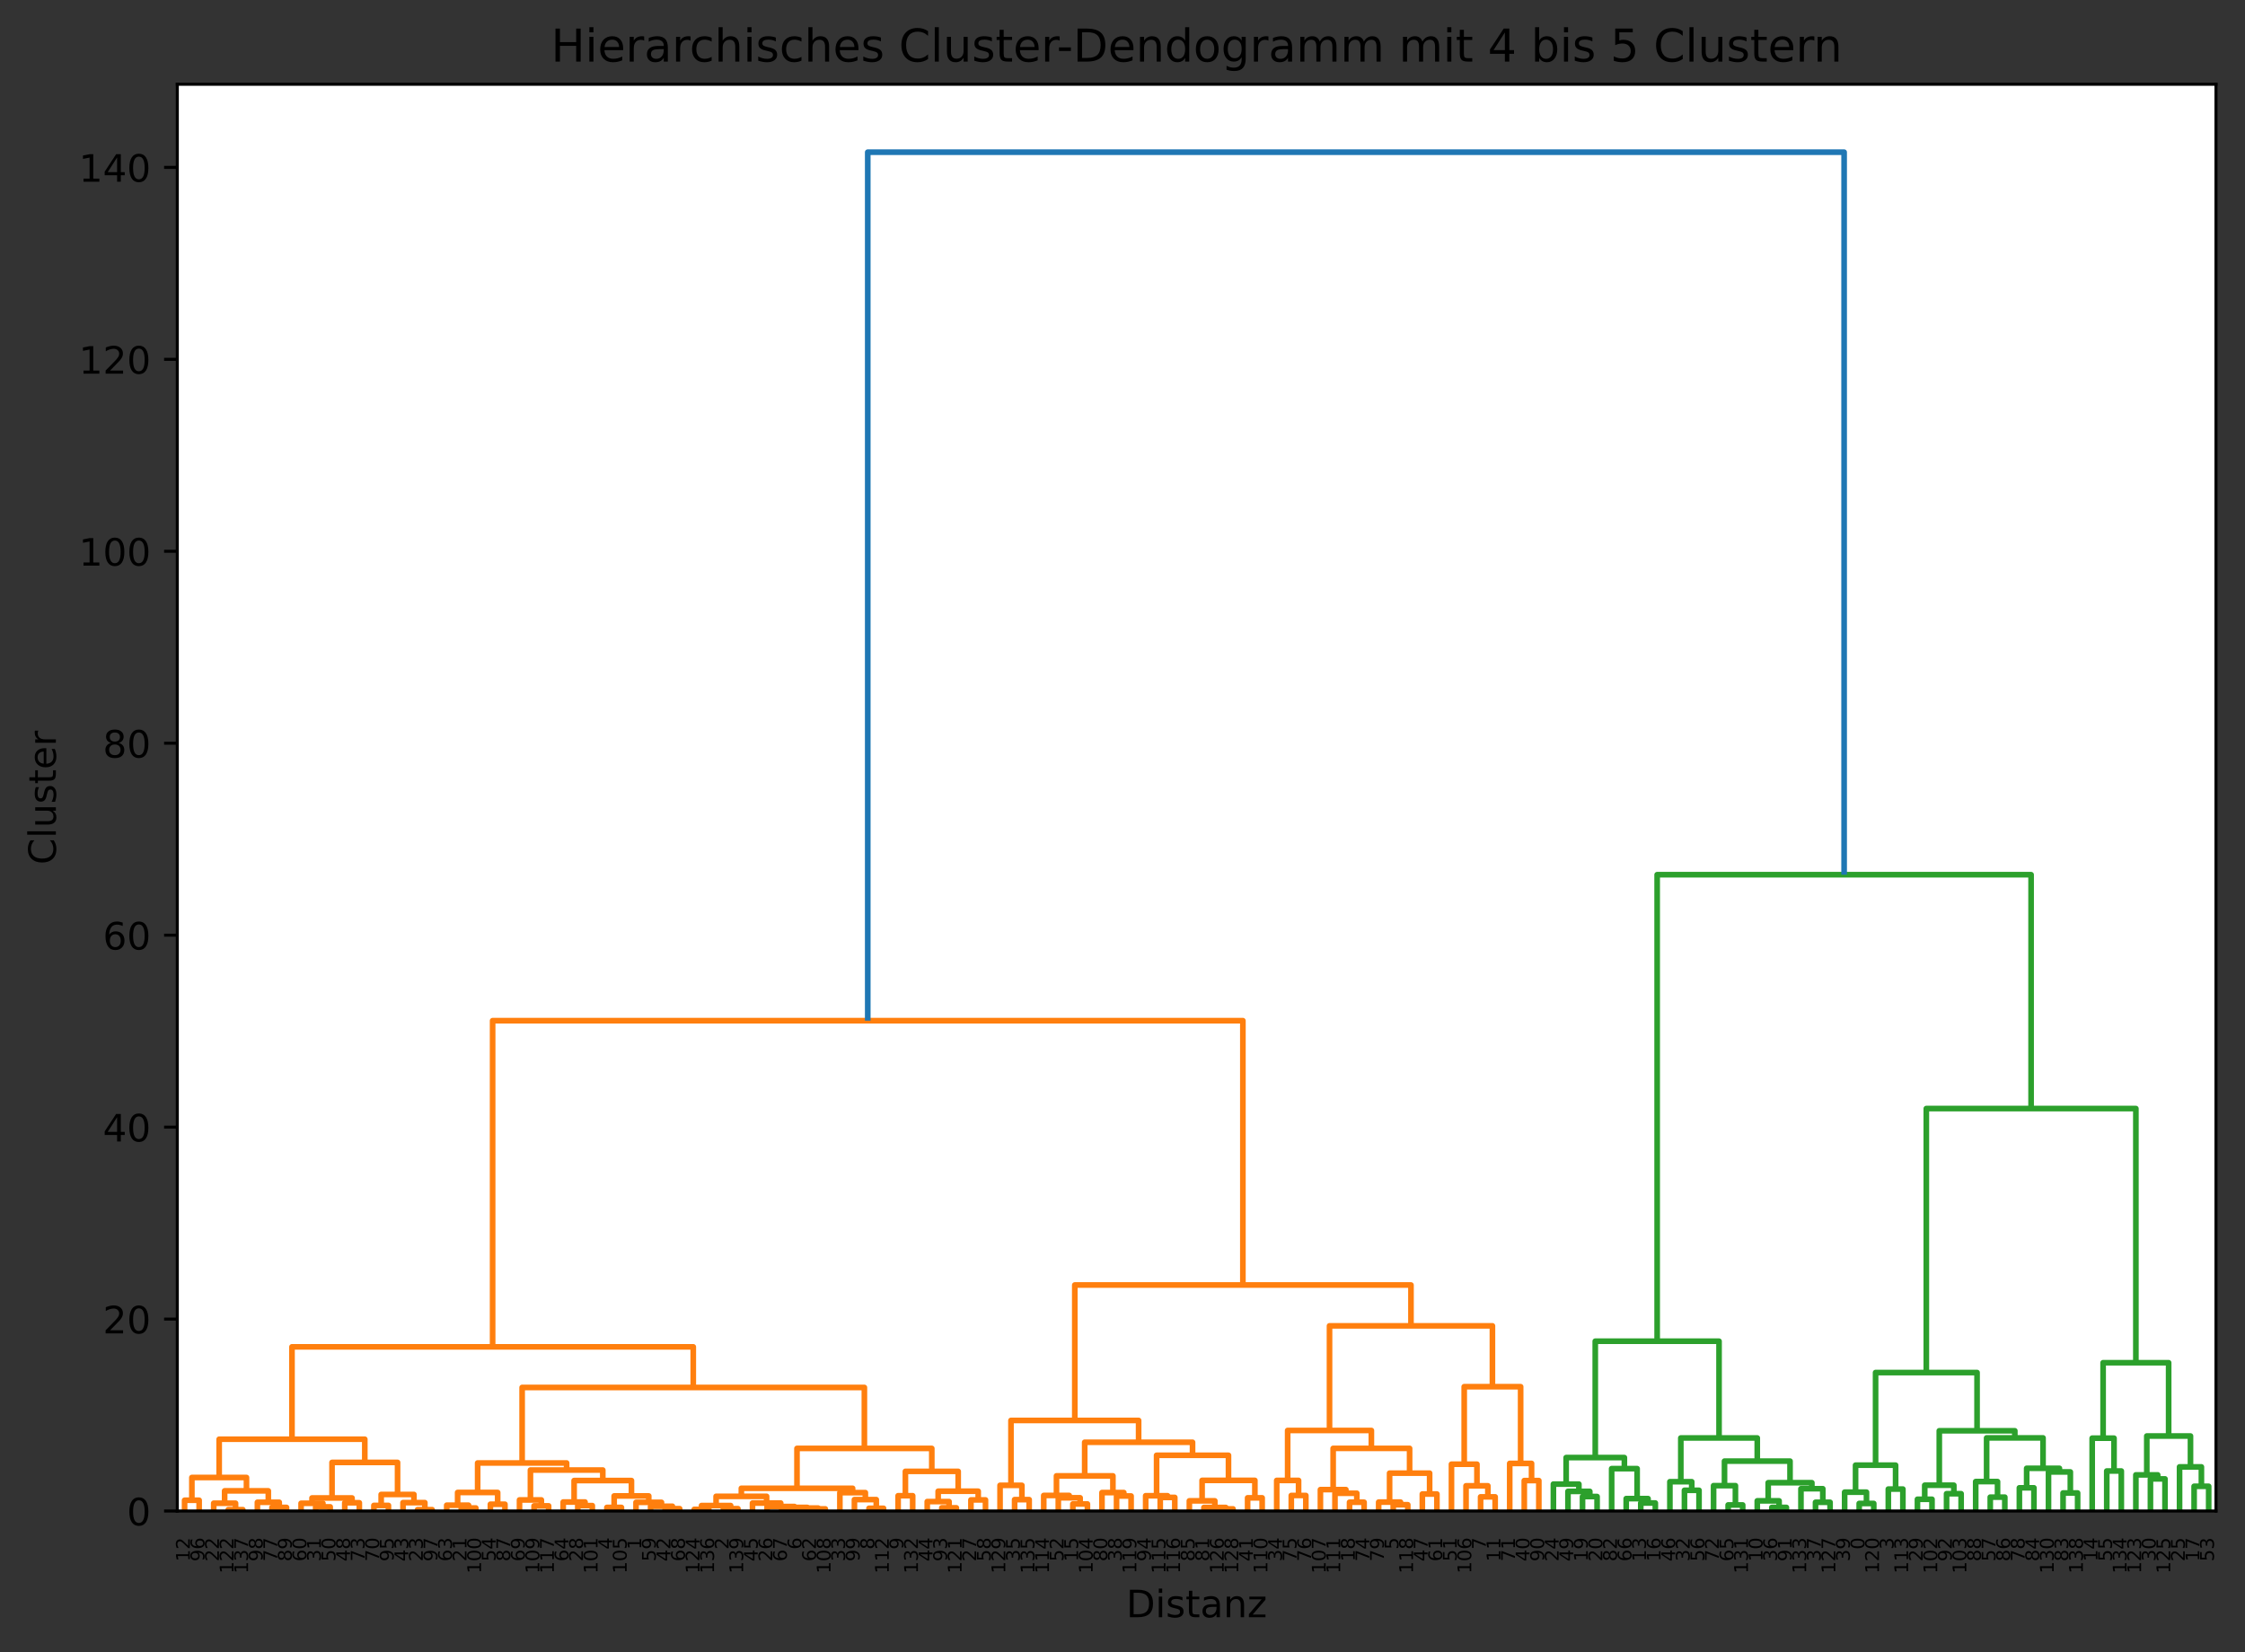 <?xml version="1.0" encoding="utf-8" standalone="no"?>
<!DOCTYPE svg PUBLIC "-//W3C//DTD SVG 1.1//EN"
  "http://www.w3.org/Graphics/SVG/1.1/DTD/svg11.dtd">
<!-- Created with matplotlib (https://matplotlib.org/) -->
<svg height="437.74pt" version="1.1" viewBox="0 0 594.657 437.74" width="594.657pt" xmlns="http://www.w3.org/2000/svg" xmlns:xlink="http://www.w3.org/1999/xlink">
 <rect x="0" y="0" width="594.657" height="437.74" fill="#333333" stroke="none"/>
 <defs>
  <style type="text/css">*{stroke-linecap:butt;stroke-linejoin:round;}</style>
 </defs>
 <g id="figure_1">
  <g id="patch_1">
   <path d="M -0 437.74 
L 594.657 437.74 
L 594.657 0 
L -0 0 
z
" style="fill:none;"/>
  </g>
  <g id="axes_1">
   <g id="patch_2">
    <path d="M 46.966 400.318 
L 586.966 400.318 
L 586.966 22.318 
L 46.966 22.318 
z
" style="fill:#ffffff;"/>
   </g>
   <g id="matplotlib.axis_1">
    <g id="xtick_1">
     <g id="text_1">
      <!-- 12 -->
      <g transform="translate(50.274 413.681)rotate(-90)scale(0.05 -0.05)">
       <defs>
        <path d="M 12.406 8.297 
L 28.516 8.297 
L 28.516 63.922 
L 10.984 60.406 
L 10.984 69.391 
L 28.422 72.906 
L 38.281 72.906 
L 38.281 8.297 
L 54.391 8.297 
L 54.391 0 
L 12.406 0 
z
" id="DejaVuSans-49"/>
        <path d="M 19.188 8.297 
L 53.609 8.297 
L 53.609 0 
L 7.328 0 
L 7.328 8.297 
Q 12.938 14.109 22.625 23.891 
Q 32.328 33.688 34.812 36.531 
Q 39.547 41.844 41.422 45.531 
Q 43.312 49.219 43.312 52.781 
Q 43.312 58.594 39.234 62.25 
Q 35.156 65.922 28.609 65.922 
Q 23.969 65.922 18.812 64.312 
Q 13.672 62.703 7.812 59.422 
L 7.812 69.391 
Q 13.766 71.781 18.938 73 
Q 24.125 74.219 28.422 74.219 
Q 39.75 74.219 46.484 68.547 
Q 53.219 62.891 53.219 53.422 
Q 53.219 48.922 51.531 44.891 
Q 49.859 40.875 45.406 35.406 
Q 44.188 33.984 37.641 27.219 
Q 31.109 20.453 19.188 8.297 
z
" id="DejaVuSans-50"/>
       </defs>
       <use xlink:href="#DejaVuSans-49"/>
       <use x="63.623" xlink:href="#DejaVuSans-50"/>
      </g>
     </g>
    </g>
    <g id="xtick_2">
     <g id="text_2">
      <!-- 96 -->
      <g transform="translate(54.131 413.681)rotate(-90)scale(0.05 -0.05)">
       <defs>
        <path d="M 10.984 1.516 
L 10.984 10.5 
Q 14.703 8.734 18.5 7.812 
Q 22.312 6.891 25.984 6.891 
Q 35.75 6.891 40.891 13.453 
Q 46.047 20.016 46.781 33.406 
Q 43.953 29.203 39.594 26.953 
Q 35.25 24.703 29.984 24.703 
Q 19.047 24.703 12.672 31.312 
Q 6.297 37.938 6.297 49.422 
Q 6.297 60.641 12.938 67.422 
Q 19.578 74.219 30.609 74.219 
Q 43.266 74.219 49.922 64.516 
Q 56.594 54.828 56.594 36.375 
Q 56.594 19.141 48.406 8.859 
Q 40.234 -1.422 26.422 -1.422 
Q 22.703 -1.422 18.891 -0.688 
Q 15.094 0.047 10.984 1.516 
z
M 30.609 32.422 
Q 37.25 32.422 41.125 36.953 
Q 45.016 41.5 45.016 49.422 
Q 45.016 57.281 41.125 61.844 
Q 37.25 66.406 30.609 66.406 
Q 23.969 66.406 20.094 61.844 
Q 16.219 57.281 16.219 49.422 
Q 16.219 41.5 20.094 36.953 
Q 23.969 32.422 30.609 32.422 
z
" id="DejaVuSans-57"/>
        <path d="M 33.016 40.375 
Q 26.375 40.375 22.484 35.828 
Q 18.609 31.297 18.609 23.391 
Q 18.609 15.531 22.484 10.953 
Q 26.375 6.391 33.016 6.391 
Q 39.656 6.391 43.531 10.953 
Q 47.406 15.531 47.406 23.391 
Q 47.406 31.297 43.531 35.828 
Q 39.656 40.375 33.016 40.375 
z
M 52.594 71.297 
L 52.594 62.312 
Q 48.875 64.062 45.094 64.984 
Q 41.312 65.922 37.594 65.922 
Q 27.828 65.922 22.672 59.328 
Q 17.531 52.734 16.797 39.406 
Q 19.672 43.656 24.016 45.922 
Q 28.375 48.188 33.594 48.188 
Q 44.578 48.188 50.953 41.516 
Q 57.328 34.859 57.328 23.391 
Q 57.328 12.156 50.688 5.359 
Q 44.047 -1.422 33.016 -1.422 
Q 20.359 -1.422 13.672 8.266 
Q 6.984 17.969 6.984 36.375 
Q 6.984 53.656 15.188 63.938 
Q 23.391 74.219 37.203 74.219 
Q 40.922 74.219 44.703 73.484 
Q 48.484 72.75 52.594 71.297 
z
" id="DejaVuSans-54"/>
       </defs>
       <use xlink:href="#DejaVuSans-57"/>
       <use x="63.623" xlink:href="#DejaVuSans-54"/>
      </g>
     </g>
    </g>
    <g id="xtick_3">
     <g id="text_3">
      <!-- 22 -->
      <g transform="translate(57.988 413.681)rotate(-90)scale(0.05 -0.05)">
       <use xlink:href="#DejaVuSans-50"/>
       <use x="63.623" xlink:href="#DejaVuSans-50"/>
      </g>
     </g>
    </g>
    <g id="xtick_4">
     <g id="text_4">
      <!-- 122 -->
      <g transform="translate(61.845 416.862)rotate(-90)scale(0.05 -0.05)">
       <use xlink:href="#DejaVuSans-49"/>
       <use x="63.623" xlink:href="#DejaVuSans-50"/>
       <use x="127.246" xlink:href="#DejaVuSans-50"/>
      </g>
     </g>
    </g>
    <g id="xtick_5">
     <g id="text_5">
      <!-- 137 -->
      <g transform="translate(65.702 416.862)rotate(-90)scale(0.05 -0.05)">
       <defs>
        <path d="M 40.578 39.312 
Q 47.656 37.797 51.625 33 
Q 55.609 28.219 55.609 21.188 
Q 55.609 10.406 48.188 4.484 
Q 40.766 -1.422 27.094 -1.422 
Q 22.516 -1.422 17.656 -0.516 
Q 12.797 0.391 7.625 2.203 
L 7.625 11.719 
Q 11.719 9.328 16.594 8.109 
Q 21.484 6.891 26.812 6.891 
Q 36.078 6.891 40.938 10.547 
Q 45.797 14.203 45.797 21.188 
Q 45.797 27.641 41.281 31.266 
Q 36.766 34.906 28.719 34.906 
L 20.219 34.906 
L 20.219 43.016 
L 29.109 43.016 
Q 36.375 43.016 40.234 45.922 
Q 44.094 48.828 44.094 54.297 
Q 44.094 59.906 40.109 62.906 
Q 36.141 65.922 28.719 65.922 
Q 24.656 65.922 20.016 65.031 
Q 15.375 64.156 9.812 62.312 
L 9.812 71.094 
Q 15.438 72.656 20.344 73.438 
Q 25.25 74.219 29.594 74.219 
Q 40.828 74.219 47.359 69.109 
Q 53.906 64.016 53.906 55.328 
Q 53.906 49.266 50.438 45.094 
Q 46.969 40.922 40.578 39.312 
z
" id="DejaVuSans-51"/>
        <path d="M 8.203 72.906 
L 55.078 72.906 
L 55.078 68.703 
L 28.609 0 
L 18.312 0 
L 43.219 64.594 
L 8.203 64.594 
z
" id="DejaVuSans-55"/>
       </defs>
       <use xlink:href="#DejaVuSans-49"/>
       <use x="63.623" xlink:href="#DejaVuSans-51"/>
       <use x="127.246" xlink:href="#DejaVuSans-55"/>
      </g>
     </g>
    </g>
    <g id="xtick_6">
     <g id="text_6">
      <!-- 98 -->
      <g transform="translate(69.56 413.681)rotate(-90)scale(0.05 -0.05)">
       <defs>
        <path d="M 31.781 34.625 
Q 24.75 34.625 20.719 30.859 
Q 16.703 27.094 16.703 20.516 
Q 16.703 13.922 20.719 10.156 
Q 24.75 6.391 31.781 6.391 
Q 38.812 6.391 42.859 10.172 
Q 46.922 13.969 46.922 20.516 
Q 46.922 27.094 42.891 30.859 
Q 38.875 34.625 31.781 34.625 
z
M 21.922 38.812 
Q 15.578 40.375 12.031 44.719 
Q 8.5 49.078 8.5 55.328 
Q 8.5 64.062 14.719 69.141 
Q 20.953 74.219 31.781 74.219 
Q 42.672 74.219 48.875 69.141 
Q 55.078 64.062 55.078 55.328 
Q 55.078 49.078 51.531 44.719 
Q 48 40.375 41.703 38.812 
Q 48.828 37.156 52.797 32.312 
Q 56.781 27.484 56.781 20.516 
Q 56.781 9.906 50.312 4.234 
Q 43.844 -1.422 31.781 -1.422 
Q 19.734 -1.422 13.25 4.234 
Q 6.781 9.906 6.781 20.516 
Q 6.781 27.484 10.781 32.312 
Q 14.797 37.156 21.922 38.812 
z
M 18.312 54.391 
Q 18.312 48.734 21.844 45.562 
Q 25.391 42.391 31.781 42.391 
Q 38.141 42.391 41.719 45.562 
Q 45.312 48.734 45.312 54.391 
Q 45.312 60.062 41.719 63.234 
Q 38.141 66.406 31.781 66.406 
Q 25.391 66.406 21.844 63.234 
Q 18.312 60.062 18.312 54.391 
z
" id="DejaVuSans-56"/>
       </defs>
       <use xlink:href="#DejaVuSans-57"/>
       <use x="63.623" xlink:href="#DejaVuSans-56"/>
      </g>
     </g>
    </g>
    <g id="xtick_7">
     <g id="text_7">
      <!-- 77 -->
      <g transform="translate(73.417 413.681)rotate(-90)scale(0.05 -0.05)">
       <use xlink:href="#DejaVuSans-55"/>
       <use x="63.623" xlink:href="#DejaVuSans-55"/>
      </g>
     </g>
    </g>
    <g id="xtick_8">
     <g id="text_8">
      <!-- 89 -->
      <g transform="translate(77.274 413.681)rotate(-90)scale(0.05 -0.05)">
       <use xlink:href="#DejaVuSans-56"/>
       <use x="63.623" xlink:href="#DejaVuSans-57"/>
      </g>
     </g>
    </g>
    <g id="xtick_9">
     <g id="text_9">
      <!-- 60 -->
      <g transform="translate(81.131 413.681)rotate(-90)scale(0.05 -0.05)">
       <defs>
        <path d="M 31.781 66.406 
Q 24.172 66.406 20.328 58.906 
Q 16.5 51.422 16.5 36.375 
Q 16.5 21.391 20.328 13.891 
Q 24.172 6.391 31.781 6.391 
Q 39.453 6.391 43.281 13.891 
Q 47.125 21.391 47.125 36.375 
Q 47.125 51.422 43.281 58.906 
Q 39.453 66.406 31.781 66.406 
z
M 31.781 74.219 
Q 44.047 74.219 50.516 64.516 
Q 56.984 54.828 56.984 36.375 
Q 56.984 17.969 50.516 8.266 
Q 44.047 -1.422 31.781 -1.422 
Q 19.531 -1.422 13.062 8.266 
Q 6.594 17.969 6.594 36.375 
Q 6.594 54.828 13.062 64.516 
Q 19.531 74.219 31.781 74.219 
z
" id="DejaVuSans-48"/>
       </defs>
       <use xlink:href="#DejaVuSans-54"/>
       <use x="63.623" xlink:href="#DejaVuSans-48"/>
      </g>
     </g>
    </g>
    <g id="xtick_10">
     <g id="text_10">
      <!-- 31 -->
      <g transform="translate(84.988 413.681)rotate(-90)scale(0.05 -0.05)">
       <use xlink:href="#DejaVuSans-51"/>
       <use x="63.623" xlink:href="#DejaVuSans-49"/>
      </g>
     </g>
    </g>
    <g id="xtick_11">
     <g id="text_11">
      <!-- 50 -->
      <g transform="translate(88.845 413.681)rotate(-90)scale(0.05 -0.05)">
       <defs>
        <path d="M 10.797 72.906 
L 49.516 72.906 
L 49.516 64.594 
L 19.828 64.594 
L 19.828 46.734 
Q 21.969 47.469 24.109 47.828 
Q 26.266 48.188 28.422 48.188 
Q 40.625 48.188 47.75 41.5 
Q 54.891 34.812 54.891 23.391 
Q 54.891 11.625 47.562 5.094 
Q 40.234 -1.422 26.906 -1.422 
Q 22.312 -1.422 17.547 -0.641 
Q 12.797 0.141 7.719 1.703 
L 7.719 11.625 
Q 12.109 9.234 16.797 8.062 
Q 21.484 6.891 26.703 6.891 
Q 35.156 6.891 40.078 11.328 
Q 45.016 15.766 45.016 23.391 
Q 45.016 31 40.078 35.438 
Q 35.156 39.891 26.703 39.891 
Q 22.75 39.891 18.812 39.016 
Q 14.891 38.141 10.797 36.281 
z
" id="DejaVuSans-53"/>
       </defs>
       <use xlink:href="#DejaVuSans-53"/>
       <use x="63.623" xlink:href="#DejaVuSans-48"/>
      </g>
     </g>
    </g>
    <g id="xtick_12">
     <g id="text_12">
      <!-- 48 -->
      <g transform="translate(92.702 413.681)rotate(-90)scale(0.05 -0.05)">
       <defs>
        <path d="M 37.797 64.312 
L 12.891 25.391 
L 37.797 25.391 
z
M 35.203 72.906 
L 47.609 72.906 
L 47.609 25.391 
L 58.016 25.391 
L 58.016 17.188 
L 47.609 17.188 
L 47.609 0 
L 37.797 0 
L 37.797 17.188 
L 4.891 17.188 
L 4.891 26.703 
z
" id="DejaVuSans-52"/>
       </defs>
       <use xlink:href="#DejaVuSans-52"/>
       <use x="63.623" xlink:href="#DejaVuSans-56"/>
      </g>
     </g>
    </g>
    <g id="xtick_13">
     <g id="text_13">
      <!-- 73 -->
      <g transform="translate(96.56 413.681)rotate(-90)scale(0.05 -0.05)">
       <use xlink:href="#DejaVuSans-55"/>
       <use x="63.623" xlink:href="#DejaVuSans-51"/>
      </g>
     </g>
    </g>
    <g id="xtick_14">
     <g id="text_14">
      <!-- 70 -->
      <g transform="translate(100.417 413.681)rotate(-90)scale(0.05 -0.05)">
       <use xlink:href="#DejaVuSans-55"/>
       <use x="63.623" xlink:href="#DejaVuSans-48"/>
      </g>
     </g>
    </g>
    <g id="xtick_15">
     <g id="text_15">
      <!-- 95 -->
      <g transform="translate(104.274 413.681)rotate(-90)scale(0.05 -0.05)">
       <use xlink:href="#DejaVuSans-57"/>
       <use x="63.623" xlink:href="#DejaVuSans-53"/>
      </g>
     </g>
    </g>
    <g id="xtick_16">
     <g id="text_16">
      <!-- 43 -->
      <g transform="translate(108.131 413.681)rotate(-90)scale(0.05 -0.05)">
       <use xlink:href="#DejaVuSans-52"/>
       <use x="63.623" xlink:href="#DejaVuSans-51"/>
      </g>
     </g>
    </g>
    <g id="xtick_17">
     <g id="text_17">
      <!-- 23 -->
      <g transform="translate(111.988 413.681)rotate(-90)scale(0.05 -0.05)">
       <use xlink:href="#DejaVuSans-50"/>
       <use x="63.623" xlink:href="#DejaVuSans-51"/>
      </g>
     </g>
    </g>
    <g id="xtick_18">
     <g id="text_18">
      <!-- 97 -->
      <g transform="translate(115.845 413.681)rotate(-90)scale(0.05 -0.05)">
       <use xlink:href="#DejaVuSans-57"/>
       <use x="63.623" xlink:href="#DejaVuSans-55"/>
      </g>
     </g>
    </g>
    <g id="xtick_19">
     <g id="text_19">
      <!-- 63 -->
      <g transform="translate(119.702 413.681)rotate(-90)scale(0.05 -0.05)">
       <use xlink:href="#DejaVuSans-54"/>
       <use x="63.623" xlink:href="#DejaVuSans-51"/>
      </g>
     </g>
    </g>
    <g id="xtick_20">
     <g id="text_20">
      <!-- 21 -->
      <g transform="translate(123.56 413.681)rotate(-90)scale(0.05 -0.05)">
       <use xlink:href="#DejaVuSans-50"/>
       <use x="63.623" xlink:href="#DejaVuSans-49"/>
      </g>
     </g>
    </g>
    <g id="xtick_21">
     <g id="text_21">
      <!-- 100 -->
      <g transform="translate(127.417 416.862)rotate(-90)scale(0.05 -0.05)">
       <use xlink:href="#DejaVuSans-49"/>
       <use x="63.623" xlink:href="#DejaVuSans-48"/>
       <use x="127.246" xlink:href="#DejaVuSans-48"/>
      </g>
     </g>
    </g>
    <g id="xtick_22">
     <g id="text_22">
      <!-- 54 -->
      <g transform="translate(131.274 413.681)rotate(-90)scale(0.05 -0.05)">
       <use xlink:href="#DejaVuSans-53"/>
       <use x="63.623" xlink:href="#DejaVuSans-52"/>
      </g>
     </g>
    </g>
    <g id="xtick_23">
     <g id="text_23">
      <!-- 87 -->
      <g transform="translate(135.131 413.681)rotate(-90)scale(0.05 -0.05)">
       <use xlink:href="#DejaVuSans-56"/>
       <use x="63.623" xlink:href="#DejaVuSans-55"/>
      </g>
     </g>
    </g>
    <g id="xtick_24">
     <g id="text_24">
      <!-- 69 -->
      <g transform="translate(138.988 413.681)rotate(-90)scale(0.05 -0.05)">
       <use xlink:href="#DejaVuSans-54"/>
       <use x="63.623" xlink:href="#DejaVuSans-57"/>
      </g>
     </g>
    </g>
    <g id="xtick_25">
     <g id="text_25">
      <!-- 109 -->
      <g transform="translate(142.845 416.862)rotate(-90)scale(0.05 -0.05)">
       <use xlink:href="#DejaVuSans-49"/>
       <use x="63.623" xlink:href="#DejaVuSans-48"/>
       <use x="127.246" xlink:href="#DejaVuSans-57"/>
      </g>
     </g>
    </g>
    <g id="xtick_26">
     <g id="text_26">
      <!-- 117 -->
      <g transform="translate(146.702 416.862)rotate(-90)scale(0.05 -0.05)">
       <use xlink:href="#DejaVuSans-49"/>
       <use x="63.623" xlink:href="#DejaVuSans-49"/>
       <use x="127.246" xlink:href="#DejaVuSans-55"/>
      </g>
     </g>
    </g>
    <g id="xtick_27">
     <g id="text_27">
      <!-- 64 -->
      <g transform="translate(150.56 413.681)rotate(-90)scale(0.05 -0.05)">
       <use xlink:href="#DejaVuSans-54"/>
       <use x="63.623" xlink:href="#DejaVuSans-52"/>
      </g>
     </g>
    </g>
    <g id="xtick_28">
     <g id="text_28">
      <!-- 28 -->
      <g transform="translate(154.417 413.681)rotate(-90)scale(0.05 -0.05)">
       <use xlink:href="#DejaVuSans-50"/>
       <use x="63.623" xlink:href="#DejaVuSans-56"/>
      </g>
     </g>
    </g>
    <g id="xtick_29">
     <g id="text_29">
      <!-- 101 -->
      <g transform="translate(158.274 416.862)rotate(-90)scale(0.05 -0.05)">
       <use xlink:href="#DejaVuSans-49"/>
       <use x="63.623" xlink:href="#DejaVuSans-48"/>
       <use x="127.246" xlink:href="#DejaVuSans-49"/>
      </g>
     </g>
    </g>
    <g id="xtick_30">
     <g id="text_30">
      <!-- 4 -->
      <g transform="translate(162.131 410.499)rotate(-90)scale(0.05 -0.05)">
       <use xlink:href="#DejaVuSans-52"/>
      </g>
     </g>
    </g>
    <g id="xtick_31">
     <g id="text_31">
      <!-- 105 -->
      <g transform="translate(165.988 416.862)rotate(-90)scale(0.05 -0.05)">
       <use xlink:href="#DejaVuSans-49"/>
       <use x="63.623" xlink:href="#DejaVuSans-48"/>
       <use x="127.246" xlink:href="#DejaVuSans-53"/>
      </g>
     </g>
    </g>
    <g id="xtick_32">
     <g id="text_32">
      <!-- 1 -->
      <g transform="translate(169.845 410.499)rotate(-90)scale(0.05 -0.05)">
       <use xlink:href="#DejaVuSans-49"/>
      </g>
     </g>
    </g>
    <g id="xtick_33">
     <g id="text_33">
      <!-- 59 -->
      <g transform="translate(173.702 413.681)rotate(-90)scale(0.05 -0.05)">
       <use xlink:href="#DejaVuSans-53"/>
       <use x="63.623" xlink:href="#DejaVuSans-57"/>
      </g>
     </g>
    </g>
    <g id="xtick_34">
     <g id="text_34">
      <!-- 42 -->
      <g transform="translate(177.56 413.681)rotate(-90)scale(0.05 -0.05)">
       <use xlink:href="#DejaVuSans-52"/>
       <use x="63.623" xlink:href="#DejaVuSans-50"/>
      </g>
     </g>
    </g>
    <g id="xtick_35">
     <g id="text_35">
      <!-- 68 -->
      <g transform="translate(181.417 413.681)rotate(-90)scale(0.05 -0.05)">
       <use xlink:href="#DejaVuSans-54"/>
       <use x="63.623" xlink:href="#DejaVuSans-56"/>
      </g>
     </g>
    </g>
    <g id="xtick_36">
     <g id="text_36">
      <!-- 124 -->
      <g transform="translate(185.274 416.862)rotate(-90)scale(0.05 -0.05)">
       <use xlink:href="#DejaVuSans-49"/>
       <use x="63.623" xlink:href="#DejaVuSans-50"/>
       <use x="127.246" xlink:href="#DejaVuSans-52"/>
      </g>
     </g>
    </g>
    <g id="xtick_37">
     <g id="text_37">
      <!-- 136 -->
      <g transform="translate(189.131 416.862)rotate(-90)scale(0.05 -0.05)">
       <use xlink:href="#DejaVuSans-49"/>
       <use x="63.623" xlink:href="#DejaVuSans-51"/>
       <use x="127.246" xlink:href="#DejaVuSans-54"/>
      </g>
     </g>
    </g>
    <g id="xtick_38">
     <g id="text_38">
      <!-- 2 -->
      <g transform="translate(192.988 410.499)rotate(-90)scale(0.05 -0.05)">
       <use xlink:href="#DejaVuSans-50"/>
      </g>
     </g>
    </g>
    <g id="xtick_39">
     <g id="text_39">
      <!-- 139 -->
      <g transform="translate(196.845 416.862)rotate(-90)scale(0.05 -0.05)">
       <use xlink:href="#DejaVuSans-49"/>
       <use x="63.623" xlink:href="#DejaVuSans-51"/>
       <use x="127.246" xlink:href="#DejaVuSans-57"/>
      </g>
     </g>
    </g>
    <g id="xtick_40">
     <g id="text_40">
      <!-- 45 -->
      <g transform="translate(200.702 413.681)rotate(-90)scale(0.05 -0.05)">
       <use xlink:href="#DejaVuSans-52"/>
       <use x="63.623" xlink:href="#DejaVuSans-53"/>
      </g>
     </g>
    </g>
    <g id="xtick_41">
     <g id="text_41">
      <!-- 26 -->
      <g transform="translate(204.56 413.681)rotate(-90)scale(0.05 -0.05)">
       <use xlink:href="#DejaVuSans-50"/>
       <use x="63.623" xlink:href="#DejaVuSans-54"/>
      </g>
     </g>
    </g>
    <g id="xtick_42">
     <g id="text_42">
      <!-- 67 -->
      <g transform="translate(208.417 413.681)rotate(-90)scale(0.05 -0.05)">
       <use xlink:href="#DejaVuSans-54"/>
       <use x="63.623" xlink:href="#DejaVuSans-55"/>
      </g>
     </g>
    </g>
    <g id="xtick_43">
     <g id="text_43">
      <!-- 6 -->
      <g transform="translate(212.274 410.499)rotate(-90)scale(0.05 -0.05)">
       <use xlink:href="#DejaVuSans-54"/>
      </g>
     </g>
    </g>
    <g id="xtick_44">
     <g id="text_44">
      <!-- 62 -->
      <g transform="translate(216.131 413.681)rotate(-90)scale(0.05 -0.05)">
       <use xlink:href="#DejaVuSans-54"/>
       <use x="63.623" xlink:href="#DejaVuSans-50"/>
      </g>
     </g>
    </g>
    <g id="xtick_45">
     <g id="text_45">
      <!-- 108 -->
      <g transform="translate(219.988 416.862)rotate(-90)scale(0.05 -0.05)">
       <use xlink:href="#DejaVuSans-49"/>
       <use x="63.623" xlink:href="#DejaVuSans-48"/>
       <use x="127.246" xlink:href="#DejaVuSans-56"/>
      </g>
     </g>
    </g>
    <g id="xtick_46">
     <g id="text_46">
      <!-- 33 -->
      <g transform="translate(223.845 413.681)rotate(-90)scale(0.05 -0.05)">
       <use xlink:href="#DejaVuSans-51"/>
       <use x="63.623" xlink:href="#DejaVuSans-51"/>
      </g>
     </g>
    </g>
    <g id="xtick_47">
     <g id="text_47">
      <!-- 99 -->
      <g transform="translate(227.702 413.681)rotate(-90)scale(0.05 -0.05)">
       <use xlink:href="#DejaVuSans-57"/>
       <use x="63.623" xlink:href="#DejaVuSans-57"/>
      </g>
     </g>
    </g>
    <g id="xtick_48">
     <g id="text_48">
      <!-- 8 -->
      <g transform="translate(231.56 410.499)rotate(-90)scale(0.05 -0.05)">
       <use xlink:href="#DejaVuSans-56"/>
      </g>
     </g>
    </g>
    <g id="xtick_49">
     <g id="text_49">
      <!-- 112 -->
      <g transform="translate(235.417 416.862)rotate(-90)scale(0.05 -0.05)">
       <use xlink:href="#DejaVuSans-49"/>
       <use x="63.623" xlink:href="#DejaVuSans-49"/>
       <use x="127.246" xlink:href="#DejaVuSans-50"/>
      </g>
     </g>
    </g>
    <g id="xtick_50">
     <g id="text_50">
      <!-- 9 -->
      <g transform="translate(239.274 410.499)rotate(-90)scale(0.05 -0.05)">
       <use xlink:href="#DejaVuSans-57"/>
      </g>
     </g>
    </g>
    <g id="xtick_51">
     <g id="text_51">
      <!-- 132 -->
      <g transform="translate(243.131 416.862)rotate(-90)scale(0.05 -0.05)">
       <use xlink:href="#DejaVuSans-49"/>
       <use x="63.623" xlink:href="#DejaVuSans-51"/>
       <use x="127.246" xlink:href="#DejaVuSans-50"/>
      </g>
     </g>
    </g>
    <g id="xtick_52">
     <g id="text_52">
      <!-- 44 -->
      <g transform="translate(246.988 413.681)rotate(-90)scale(0.05 -0.05)">
       <use xlink:href="#DejaVuSans-52"/>
       <use x="63.623" xlink:href="#DejaVuSans-52"/>
      </g>
     </g>
    </g>
    <g id="xtick_53">
     <g id="text_53">
      <!-- 93 -->
      <g transform="translate(250.845 413.681)rotate(-90)scale(0.05 -0.05)">
       <use xlink:href="#DejaVuSans-57"/>
       <use x="63.623" xlink:href="#DejaVuSans-51"/>
      </g>
     </g>
    </g>
    <g id="xtick_54">
     <g id="text_54">
      <!-- 121 -->
      <g transform="translate(254.702 416.862)rotate(-90)scale(0.05 -0.05)">
       <use xlink:href="#DejaVuSans-49"/>
       <use x="63.623" xlink:href="#DejaVuSans-50"/>
       <use x="127.246" xlink:href="#DejaVuSans-49"/>
      </g>
     </g>
    </g>
    <g id="xtick_55">
     <g id="text_55">
      <!-- 27 -->
      <g transform="translate(258.56 413.681)rotate(-90)scale(0.05 -0.05)">
       <use xlink:href="#DejaVuSans-50"/>
       <use x="63.623" xlink:href="#DejaVuSans-55"/>
      </g>
     </g>
    </g>
    <g id="xtick_56">
     <g id="text_56">
      <!-- 58 -->
      <g transform="translate(262.417 413.681)rotate(-90)scale(0.05 -0.05)">
       <use xlink:href="#DejaVuSans-53"/>
       <use x="63.623" xlink:href="#DejaVuSans-56"/>
      </g>
     </g>
    </g>
    <g id="xtick_57">
     <g id="text_57">
      <!-- 129 -->
      <g transform="translate(266.274 416.862)rotate(-90)scale(0.05 -0.05)">
       <use xlink:href="#DejaVuSans-49"/>
       <use x="63.623" xlink:href="#DejaVuSans-50"/>
       <use x="127.246" xlink:href="#DejaVuSans-57"/>
      </g>
     </g>
    </g>
    <g id="xtick_58">
     <g id="text_58">
      <!-- 35 -->
      <g transform="translate(270.131 413.681)rotate(-90)scale(0.05 -0.05)">
       <use xlink:href="#DejaVuSans-51"/>
       <use x="63.623" xlink:href="#DejaVuSans-53"/>
      </g>
     </g>
    </g>
    <g id="xtick_59">
     <g id="text_59">
      <!-- 135 -->
      <g transform="translate(273.988 416.862)rotate(-90)scale(0.05 -0.05)">
       <use xlink:href="#DejaVuSans-49"/>
       <use x="63.623" xlink:href="#DejaVuSans-51"/>
       <use x="127.246" xlink:href="#DejaVuSans-53"/>
      </g>
     </g>
    </g>
    <g id="xtick_60">
     <g id="text_60">
      <!-- 114 -->
      <g transform="translate(277.845 416.862)rotate(-90)scale(0.05 -0.05)">
       <use xlink:href="#DejaVuSans-49"/>
       <use x="63.623" xlink:href="#DejaVuSans-49"/>
       <use x="127.246" xlink:href="#DejaVuSans-52"/>
      </g>
     </g>
    </g>
    <g id="xtick_61">
     <g id="text_61">
      <!-- 52 -->
      <g transform="translate(281.702 413.681)rotate(-90)scale(0.05 -0.05)">
       <use xlink:href="#DejaVuSans-53"/>
       <use x="63.623" xlink:href="#DejaVuSans-50"/>
      </g>
     </g>
    </g>
    <g id="xtick_62">
     <g id="text_62">
      <!-- 15 -->
      <g transform="translate(285.56 413.681)rotate(-90)scale(0.05 -0.05)">
       <use xlink:href="#DejaVuSans-49"/>
       <use x="63.623" xlink:href="#DejaVuSans-53"/>
      </g>
     </g>
    </g>
    <g id="xtick_63">
     <g id="text_63">
      <!-- 104 -->
      <g transform="translate(289.417 416.862)rotate(-90)scale(0.05 -0.05)">
       <use xlink:href="#DejaVuSans-49"/>
       <use x="63.623" xlink:href="#DejaVuSans-48"/>
       <use x="127.246" xlink:href="#DejaVuSans-52"/>
      </g>
     </g>
    </g>
    <g id="xtick_64">
     <g id="text_64">
      <!-- 80 -->
      <g transform="translate(293.274 413.681)rotate(-90)scale(0.05 -0.05)">
       <use xlink:href="#DejaVuSans-56"/>
       <use x="63.623" xlink:href="#DejaVuSans-48"/>
      </g>
     </g>
    </g>
    <g id="xtick_65">
     <g id="text_65">
      <!-- 38 -->
      <g transform="translate(297.131 413.681)rotate(-90)scale(0.05 -0.05)">
       <use xlink:href="#DejaVuSans-51"/>
       <use x="63.623" xlink:href="#DejaVuSans-56"/>
      </g>
     </g>
    </g>
    <g id="xtick_66">
     <g id="text_66">
      <!-- 119 -->
      <g transform="translate(300.988 416.862)rotate(-90)scale(0.05 -0.05)">
       <use xlink:href="#DejaVuSans-49"/>
       <use x="63.623" xlink:href="#DejaVuSans-49"/>
       <use x="127.246" xlink:href="#DejaVuSans-57"/>
      </g>
     </g>
    </g>
    <g id="xtick_67">
     <g id="text_67">
      <!-- 94 -->
      <g transform="translate(304.845 413.681)rotate(-90)scale(0.05 -0.05)">
       <use xlink:href="#DejaVuSans-57"/>
       <use x="63.623" xlink:href="#DejaVuSans-52"/>
      </g>
     </g>
    </g>
    <g id="xtick_68">
     <g id="text_68">
      <!-- 115 -->
      <g transform="translate(308.702 416.862)rotate(-90)scale(0.05 -0.05)">
       <use xlink:href="#DejaVuSans-49"/>
       <use x="63.623" xlink:href="#DejaVuSans-49"/>
       <use x="127.246" xlink:href="#DejaVuSans-53"/>
      </g>
     </g>
    </g>
    <g id="xtick_69">
     <g id="text_69">
      <!-- 116 -->
      <g transform="translate(312.56 416.862)rotate(-90)scale(0.05 -0.05)">
       <use xlink:href="#DejaVuSans-49"/>
       <use x="63.623" xlink:href="#DejaVuSans-49"/>
       <use x="127.246" xlink:href="#DejaVuSans-54"/>
      </g>
     </g>
    </g>
    <g id="xtick_70">
     <g id="text_70">
      <!-- 85 -->
      <g transform="translate(316.417 413.681)rotate(-90)scale(0.05 -0.05)">
       <use xlink:href="#DejaVuSans-56"/>
       <use x="63.623" xlink:href="#DejaVuSans-53"/>
      </g>
     </g>
    </g>
    <g id="xtick_71">
     <g id="text_71">
      <!-- 81 -->
      <g transform="translate(320.274 413.681)rotate(-90)scale(0.05 -0.05)">
       <use xlink:href="#DejaVuSans-56"/>
       <use x="63.623" xlink:href="#DejaVuSans-49"/>
      </g>
     </g>
    </g>
    <g id="xtick_72">
     <g id="text_72">
      <!-- 126 -->
      <g transform="translate(324.131 416.862)rotate(-90)scale(0.05 -0.05)">
       <use xlink:href="#DejaVuSans-49"/>
       <use x="63.623" xlink:href="#DejaVuSans-50"/>
       <use x="127.246" xlink:href="#DejaVuSans-54"/>
      </g>
     </g>
    </g>
    <g id="xtick_73">
     <g id="text_73">
      <!-- 128 -->
      <g transform="translate(327.988 416.862)rotate(-90)scale(0.05 -0.05)">
       <use xlink:href="#DejaVuSans-49"/>
       <use x="63.623" xlink:href="#DejaVuSans-50"/>
       <use x="127.246" xlink:href="#DejaVuSans-56"/>
      </g>
     </g>
    </g>
    <g id="xtick_74">
     <g id="text_74">
      <!-- 41 -->
      <g transform="translate(331.845 413.681)rotate(-90)scale(0.05 -0.05)">
       <use xlink:href="#DejaVuSans-52"/>
       <use x="63.623" xlink:href="#DejaVuSans-49"/>
      </g>
     </g>
    </g>
    <g id="xtick_75">
     <g id="text_75">
      <!-- 110 -->
      <g transform="translate(335.702 416.862)rotate(-90)scale(0.05 -0.05)">
       <use xlink:href="#DejaVuSans-49"/>
       <use x="63.623" xlink:href="#DejaVuSans-49"/>
       <use x="127.246" xlink:href="#DejaVuSans-48"/>
      </g>
     </g>
    </g>
    <g id="xtick_76">
     <g id="text_76">
      <!-- 34 -->
      <g transform="translate(339.56 413.681)rotate(-90)scale(0.05 -0.05)">
       <use xlink:href="#DejaVuSans-51"/>
       <use x="63.623" xlink:href="#DejaVuSans-52"/>
      </g>
     </g>
    </g>
    <g id="xtick_77">
     <g id="text_77">
      <!-- 75 -->
      <g transform="translate(343.417 413.681)rotate(-90)scale(0.05 -0.05)">
       <use xlink:href="#DejaVuSans-55"/>
       <use x="63.623" xlink:href="#DejaVuSans-53"/>
      </g>
     </g>
    </g>
    <g id="xtick_78">
     <g id="text_78">
      <!-- 76 -->
      <g transform="translate(347.274 413.681)rotate(-90)scale(0.05 -0.05)">
       <use xlink:href="#DejaVuSans-55"/>
       <use x="63.623" xlink:href="#DejaVuSans-54"/>
      </g>
     </g>
    </g>
    <g id="xtick_79">
     <g id="text_79">
      <!-- 107 -->
      <g transform="translate(351.131 416.862)rotate(-90)scale(0.05 -0.05)">
       <use xlink:href="#DejaVuSans-49"/>
       <use x="63.623" xlink:href="#DejaVuSans-48"/>
       <use x="127.246" xlink:href="#DejaVuSans-55"/>
      </g>
     </g>
    </g>
    <g id="xtick_80">
     <g id="text_80">
      <!-- 111 -->
      <g transform="translate(354.988 416.862)rotate(-90)scale(0.05 -0.05)">
       <use xlink:href="#DejaVuSans-49"/>
       <use x="63.623" xlink:href="#DejaVuSans-49"/>
       <use x="127.246" xlink:href="#DejaVuSans-49"/>
      </g>
     </g>
    </g>
    <g id="xtick_81">
     <g id="text_81">
      <!-- 18 -->
      <g transform="translate(358.845 413.681)rotate(-90)scale(0.05 -0.05)">
       <use xlink:href="#DejaVuSans-49"/>
       <use x="63.623" xlink:href="#DejaVuSans-56"/>
      </g>
     </g>
    </g>
    <g id="xtick_82">
     <g id="text_82">
      <!-- 74 -->
      <g transform="translate(362.702 413.681)rotate(-90)scale(0.05 -0.05)">
       <use xlink:href="#DejaVuSans-55"/>
       <use x="63.623" xlink:href="#DejaVuSans-52"/>
      </g>
     </g>
    </g>
    <g id="xtick_83">
     <g id="text_83">
      <!-- 79 -->
      <g transform="translate(366.56 413.681)rotate(-90)scale(0.05 -0.05)">
       <use xlink:href="#DejaVuSans-55"/>
       <use x="63.623" xlink:href="#DejaVuSans-57"/>
      </g>
     </g>
    </g>
    <g id="xtick_84">
     <g id="text_84">
      <!-- 5 -->
      <g transform="translate(370.417 410.499)rotate(-90)scale(0.05 -0.05)">
       <use xlink:href="#DejaVuSans-53"/>
      </g>
     </g>
    </g>
    <g id="xtick_85">
     <g id="text_85">
      <!-- 118 -->
      <g transform="translate(374.274 416.862)rotate(-90)scale(0.05 -0.05)">
       <use xlink:href="#DejaVuSans-49"/>
       <use x="63.623" xlink:href="#DejaVuSans-49"/>
       <use x="127.246" xlink:href="#DejaVuSans-56"/>
      </g>
     </g>
    </g>
    <g id="xtick_86">
     <g id="text_86">
      <!-- 47 -->
      <g transform="translate(378.131 413.681)rotate(-90)scale(0.05 -0.05)">
       <use xlink:href="#DejaVuSans-52"/>
       <use x="63.623" xlink:href="#DejaVuSans-55"/>
      </g>
     </g>
    </g>
    <g id="xtick_87">
     <g id="text_87">
      <!-- 61 -->
      <g transform="translate(381.988 413.681)rotate(-90)scale(0.05 -0.05)">
       <use xlink:href="#DejaVuSans-54"/>
       <use x="63.623" xlink:href="#DejaVuSans-49"/>
      </g>
     </g>
    </g>
    <g id="xtick_88">
     <g id="text_88">
      <!-- 51 -->
      <g transform="translate(385.845 413.681)rotate(-90)scale(0.05 -0.05)">
       <use xlink:href="#DejaVuSans-53"/>
       <use x="63.623" xlink:href="#DejaVuSans-49"/>
      </g>
     </g>
    </g>
    <g id="xtick_89">
     <g id="text_89">
      <!-- 106 -->
      <g transform="translate(389.702 416.862)rotate(-90)scale(0.05 -0.05)">
       <use xlink:href="#DejaVuSans-49"/>
       <use x="63.623" xlink:href="#DejaVuSans-48"/>
       <use x="127.246" xlink:href="#DejaVuSans-54"/>
      </g>
     </g>
    </g>
    <g id="xtick_90">
     <g id="text_90">
      <!-- 7 -->
      <g transform="translate(393.56 410.499)rotate(-90)scale(0.05 -0.05)">
       <use xlink:href="#DejaVuSans-55"/>
      </g>
     </g>
    </g>
    <g id="xtick_91">
     <g id="text_91">
      <!-- 11 -->
      <g transform="translate(397.417 413.681)rotate(-90)scale(0.05 -0.05)">
       <use xlink:href="#DejaVuSans-49"/>
       <use x="63.623" xlink:href="#DejaVuSans-49"/>
      </g>
     </g>
    </g>
    <g id="xtick_92">
     <g id="text_92">
      <!-- 71 -->
      <g transform="translate(401.274 413.681)rotate(-90)scale(0.05 -0.05)">
       <use xlink:href="#DejaVuSans-55"/>
       <use x="63.623" xlink:href="#DejaVuSans-49"/>
      </g>
     </g>
    </g>
    <g id="xtick_93">
     <g id="text_93">
      <!-- 40 -->
      <g transform="translate(405.131 413.681)rotate(-90)scale(0.05 -0.05)">
       <use xlink:href="#DejaVuSans-52"/>
       <use x="63.623" xlink:href="#DejaVuSans-48"/>
      </g>
     </g>
    </g>
    <g id="xtick_94">
     <g id="text_94">
      <!-- 90 -->
      <g transform="translate(408.988 413.681)rotate(-90)scale(0.05 -0.05)">
       <use xlink:href="#DejaVuSans-57"/>
       <use x="63.623" xlink:href="#DejaVuSans-48"/>
      </g>
     </g>
    </g>
    <g id="xtick_95">
     <g id="text_95">
      <!-- 24 -->
      <g transform="translate(412.845 413.681)rotate(-90)scale(0.05 -0.05)">
       <use xlink:href="#DejaVuSans-50"/>
       <use x="63.623" xlink:href="#DejaVuSans-52"/>
      </g>
     </g>
    </g>
    <g id="xtick_96">
     <g id="text_96">
      <!-- 49 -->
      <g transform="translate(416.702 413.681)rotate(-90)scale(0.05 -0.05)">
       <use xlink:href="#DejaVuSans-52"/>
       <use x="63.623" xlink:href="#DejaVuSans-57"/>
      </g>
     </g>
    </g>
    <g id="xtick_97">
     <g id="text_97">
      <!-- 19 -->
      <g transform="translate(420.56 413.681)rotate(-90)scale(0.05 -0.05)">
       <use xlink:href="#DejaVuSans-49"/>
       <use x="63.623" xlink:href="#DejaVuSans-57"/>
      </g>
     </g>
    </g>
    <g id="xtick_98">
     <g id="text_98">
      <!-- 20 -->
      <g transform="translate(424.417 413.681)rotate(-90)scale(0.05 -0.05)">
       <use xlink:href="#DejaVuSans-50"/>
       <use x="63.623" xlink:href="#DejaVuSans-48"/>
      </g>
     </g>
    </g>
    <g id="xtick_99">
     <g id="text_99">
      <!-- 82 -->
      <g transform="translate(428.274 413.681)rotate(-90)scale(0.05 -0.05)">
       <use xlink:href="#DejaVuSans-56"/>
       <use x="63.623" xlink:href="#DejaVuSans-50"/>
      </g>
     </g>
    </g>
    <g id="xtick_100">
     <g id="text_100">
      <!-- 66 -->
      <g transform="translate(432.131 413.681)rotate(-90)scale(0.05 -0.05)">
       <use xlink:href="#DejaVuSans-54"/>
       <use x="63.623" xlink:href="#DejaVuSans-54"/>
      </g>
     </g>
    </g>
    <g id="xtick_101">
     <g id="text_101">
      <!-- 13 -->
      <g transform="translate(435.988 413.681)rotate(-90)scale(0.05 -0.05)">
       <use xlink:href="#DejaVuSans-49"/>
       <use x="63.623" xlink:href="#DejaVuSans-51"/>
      </g>
     </g>
    </g>
    <g id="xtick_102">
     <g id="text_102">
      <!-- 16 -->
      <g transform="translate(439.845 413.681)rotate(-90)scale(0.05 -0.05)">
       <use xlink:href="#DejaVuSans-49"/>
       <use x="63.623" xlink:href="#DejaVuSans-54"/>
      </g>
     </g>
    </g>
    <g id="xtick_103">
     <g id="text_103">
      <!-- 46 -->
      <g transform="translate(443.702 413.681)rotate(-90)scale(0.05 -0.05)">
       <use xlink:href="#DejaVuSans-52"/>
       <use x="63.623" xlink:href="#DejaVuSans-54"/>
      </g>
     </g>
    </g>
    <g id="xtick_104">
     <g id="text_104">
      <!-- 32 -->
      <g transform="translate(447.56 413.681)rotate(-90)scale(0.05 -0.05)">
       <use xlink:href="#DejaVuSans-51"/>
       <use x="63.623" xlink:href="#DejaVuSans-50"/>
      </g>
     </g>
    </g>
    <g id="xtick_105">
     <g id="text_105">
      <!-- 56 -->
      <g transform="translate(451.417 413.681)rotate(-90)scale(0.05 -0.05)">
       <use xlink:href="#DejaVuSans-53"/>
       <use x="63.623" xlink:href="#DejaVuSans-54"/>
      </g>
     </g>
    </g>
    <g id="xtick_106">
     <g id="text_106">
      <!-- 72 -->
      <g transform="translate(455.274 413.681)rotate(-90)scale(0.05 -0.05)">
       <use xlink:href="#DejaVuSans-55"/>
       <use x="63.623" xlink:href="#DejaVuSans-50"/>
      </g>
     </g>
    </g>
    <g id="xtick_107">
     <g id="text_107">
      <!-- 65 -->
      <g transform="translate(459.131 413.681)rotate(-90)scale(0.05 -0.05)">
       <use xlink:href="#DejaVuSans-54"/>
       <use x="63.623" xlink:href="#DejaVuSans-53"/>
      </g>
     </g>
    </g>
    <g id="xtick_108">
     <g id="text_108">
      <!-- 131 -->
      <g transform="translate(462.988 416.862)rotate(-90)scale(0.05 -0.05)">
       <use xlink:href="#DejaVuSans-49"/>
       <use x="63.623" xlink:href="#DejaVuSans-51"/>
       <use x="127.246" xlink:href="#DejaVuSans-49"/>
      </g>
     </g>
    </g>
    <g id="xtick_109">
     <g id="text_109">
      <!-- 10 -->
      <g transform="translate(466.845 413.681)rotate(-90)scale(0.05 -0.05)">
       <use xlink:href="#DejaVuSans-49"/>
       <use x="63.623" xlink:href="#DejaVuSans-48"/>
      </g>
     </g>
    </g>
    <g id="xtick_110">
     <g id="text_110">
      <!-- 36 -->
      <g transform="translate(470.702 413.681)rotate(-90)scale(0.05 -0.05)">
       <use xlink:href="#DejaVuSans-51"/>
       <use x="63.623" xlink:href="#DejaVuSans-54"/>
      </g>
     </g>
    </g>
    <g id="xtick_111">
     <g id="text_111">
      <!-- 91 -->
      <g transform="translate(474.56 413.681)rotate(-90)scale(0.05 -0.05)">
       <use xlink:href="#DejaVuSans-57"/>
       <use x="63.623" xlink:href="#DejaVuSans-49"/>
      </g>
     </g>
    </g>
    <g id="xtick_112">
     <g id="text_112">
      <!-- 133 -->
      <g transform="translate(478.417 416.862)rotate(-90)scale(0.05 -0.05)">
       <use xlink:href="#DejaVuSans-49"/>
       <use x="63.623" xlink:href="#DejaVuSans-51"/>
       <use x="127.246" xlink:href="#DejaVuSans-51"/>
      </g>
     </g>
    </g>
    <g id="xtick_113">
     <g id="text_113">
      <!-- 37 -->
      <g transform="translate(482.274 413.681)rotate(-90)scale(0.05 -0.05)">
       <use xlink:href="#DejaVuSans-51"/>
       <use x="63.623" xlink:href="#DejaVuSans-55"/>
      </g>
     </g>
    </g>
    <g id="xtick_114">
     <g id="text_114">
      <!-- 127 -->
      <g transform="translate(486.131 416.862)rotate(-90)scale(0.05 -0.05)">
       <use xlink:href="#DejaVuSans-49"/>
       <use x="63.623" xlink:href="#DejaVuSans-50"/>
       <use x="127.246" xlink:href="#DejaVuSans-55"/>
      </g>
     </g>
    </g>
    <g id="xtick_115">
     <g id="text_115">
      <!-- 39 -->
      <g transform="translate(489.988 413.681)rotate(-90)scale(0.05 -0.05)">
       <use xlink:href="#DejaVuSans-51"/>
       <use x="63.623" xlink:href="#DejaVuSans-57"/>
      </g>
     </g>
    </g>
    <g id="xtick_116">
     <g id="text_116">
      <!-- 0 -->
      <g transform="translate(493.845 410.499)rotate(-90)scale(0.05 -0.05)">
       <use xlink:href="#DejaVuSans-48"/>
      </g>
     </g>
    </g>
    <g id="xtick_117">
     <g id="text_117">
      <!-- 120 -->
      <g transform="translate(497.702 416.862)rotate(-90)scale(0.05 -0.05)">
       <use xlink:href="#DejaVuSans-49"/>
       <use x="63.623" xlink:href="#DejaVuSans-50"/>
       <use x="127.246" xlink:href="#DejaVuSans-48"/>
      </g>
     </g>
    </g>
    <g id="xtick_118">
     <g id="text_118">
      <!-- 3 -->
      <g transform="translate(501.56 410.499)rotate(-90)scale(0.05 -0.05)">
       <use xlink:href="#DejaVuSans-51"/>
      </g>
     </g>
    </g>
    <g id="xtick_119">
     <g id="text_119">
      <!-- 113 -->
      <g transform="translate(505.417 416.862)rotate(-90)scale(0.05 -0.05)">
       <use xlink:href="#DejaVuSans-49"/>
       <use x="63.623" xlink:href="#DejaVuSans-49"/>
       <use x="127.246" xlink:href="#DejaVuSans-51"/>
      </g>
     </g>
    </g>
    <g id="xtick_120">
     <g id="text_120">
      <!-- 29 -->
      <g transform="translate(509.274 413.681)rotate(-90)scale(0.05 -0.05)">
       <use xlink:href="#DejaVuSans-50"/>
       <use x="63.623" xlink:href="#DejaVuSans-57"/>
      </g>
     </g>
    </g>
    <g id="xtick_121">
     <g id="text_121">
      <!-- 102 -->
      <g transform="translate(513.131 416.862)rotate(-90)scale(0.05 -0.05)">
       <use xlink:href="#DejaVuSans-49"/>
       <use x="63.623" xlink:href="#DejaVuSans-48"/>
       <use x="127.246" xlink:href="#DejaVuSans-50"/>
      </g>
     </g>
    </g>
    <g id="xtick_122">
     <g id="text_122">
      <!-- 92 -->
      <g transform="translate(516.988 413.681)rotate(-90)scale(0.05 -0.05)">
       <use xlink:href="#DejaVuSans-57"/>
       <use x="63.623" xlink:href="#DejaVuSans-50"/>
      </g>
     </g>
    </g>
    <g id="xtick_123">
     <g id="text_123">
      <!-- 103 -->
      <g transform="translate(520.845 416.862)rotate(-90)scale(0.05 -0.05)">
       <use xlink:href="#DejaVuSans-49"/>
       <use x="63.623" xlink:href="#DejaVuSans-48"/>
       <use x="127.246" xlink:href="#DejaVuSans-51"/>
      </g>
     </g>
    </g>
    <g id="xtick_124">
     <g id="text_124">
      <!-- 88 -->
      <g transform="translate(524.702 413.681)rotate(-90)scale(0.05 -0.05)">
       <use xlink:href="#DejaVuSans-56"/>
       <use x="63.623" xlink:href="#DejaVuSans-56"/>
      </g>
     </g>
    </g>
    <g id="xtick_125">
     <g id="text_125">
      <!-- 57 -->
      <g transform="translate(528.56 413.681)rotate(-90)scale(0.05 -0.05)">
       <use xlink:href="#DejaVuSans-53"/>
       <use x="63.623" xlink:href="#DejaVuSans-55"/>
      </g>
     </g>
    </g>
    <g id="xtick_126">
     <g id="text_126">
      <!-- 86 -->
      <g transform="translate(532.417 413.681)rotate(-90)scale(0.05 -0.05)">
       <use xlink:href="#DejaVuSans-56"/>
       <use x="63.623" xlink:href="#DejaVuSans-54"/>
      </g>
     </g>
    </g>
    <g id="xtick_127">
     <g id="text_127">
      <!-- 78 -->
      <g transform="translate(536.274 413.681)rotate(-90)scale(0.05 -0.05)">
       <use xlink:href="#DejaVuSans-55"/>
       <use x="63.623" xlink:href="#DejaVuSans-56"/>
      </g>
     </g>
    </g>
    <g id="xtick_128">
     <g id="text_128">
      <!-- 84 -->
      <g transform="translate(540.131 413.681)rotate(-90)scale(0.05 -0.05)">
       <use xlink:href="#DejaVuSans-56"/>
       <use x="63.623" xlink:href="#DejaVuSans-52"/>
      </g>
     </g>
    </g>
    <g id="xtick_129">
     <g id="text_129">
      <!-- 130 -->
      <g transform="translate(543.988 416.862)rotate(-90)scale(0.05 -0.05)">
       <use xlink:href="#DejaVuSans-49"/>
       <use x="63.623" xlink:href="#DejaVuSans-51"/>
       <use x="127.246" xlink:href="#DejaVuSans-48"/>
      </g>
     </g>
    </g>
    <g id="xtick_130">
     <g id="text_130">
      <!-- 83 -->
      <g transform="translate(547.845 413.681)rotate(-90)scale(0.05 -0.05)">
       <use xlink:href="#DejaVuSans-56"/>
       <use x="63.623" xlink:href="#DejaVuSans-51"/>
      </g>
     </g>
    </g>
    <g id="xtick_131">
     <g id="text_131">
      <!-- 138 -->
      <g transform="translate(551.702 416.862)rotate(-90)scale(0.05 -0.05)">
       <use xlink:href="#DejaVuSans-49"/>
       <use x="63.623" xlink:href="#DejaVuSans-51"/>
       <use x="127.246" xlink:href="#DejaVuSans-56"/>
      </g>
     </g>
    </g>
    <g id="xtick_132">
     <g id="text_132">
      <!-- 14 -->
      <g transform="translate(555.56 413.681)rotate(-90)scale(0.05 -0.05)">
       <use xlink:href="#DejaVuSans-49"/>
       <use x="63.623" xlink:href="#DejaVuSans-52"/>
      </g>
     </g>
    </g>
    <g id="xtick_133">
     <g id="text_133">
      <!-- 55 -->
      <g transform="translate(559.417 413.681)rotate(-90)scale(0.05 -0.05)">
       <use xlink:href="#DejaVuSans-53"/>
       <use x="63.623" xlink:href="#DejaVuSans-53"/>
      </g>
     </g>
    </g>
    <g id="xtick_134">
     <g id="text_134">
      <!-- 134 -->
      <g transform="translate(563.274 416.862)rotate(-90)scale(0.05 -0.05)">
       <use xlink:href="#DejaVuSans-49"/>
       <use x="63.623" xlink:href="#DejaVuSans-51"/>
       <use x="127.246" xlink:href="#DejaVuSans-52"/>
      </g>
     </g>
    </g>
    <g id="xtick_135">
     <g id="text_135">
      <!-- 123 -->
      <g transform="translate(567.131 416.862)rotate(-90)scale(0.05 -0.05)">
       <use xlink:href="#DejaVuSans-49"/>
       <use x="63.623" xlink:href="#DejaVuSans-50"/>
       <use x="127.246" xlink:href="#DejaVuSans-51"/>
      </g>
     </g>
    </g>
    <g id="xtick_136">
     <g id="text_136">
      <!-- 30 -->
      <g transform="translate(570.988 413.681)rotate(-90)scale(0.05 -0.05)">
       <use xlink:href="#DejaVuSans-51"/>
       <use x="63.623" xlink:href="#DejaVuSans-48"/>
      </g>
     </g>
    </g>
    <g id="xtick_137">
     <g id="text_137">
      <!-- 125 -->
      <g transform="translate(574.845 416.862)rotate(-90)scale(0.05 -0.05)">
       <use xlink:href="#DejaVuSans-49"/>
       <use x="63.623" xlink:href="#DejaVuSans-50"/>
       <use x="127.246" xlink:href="#DejaVuSans-53"/>
      </g>
     </g>
    </g>
    <g id="xtick_138">
     <g id="text_138">
      <!-- 25 -->
      <g transform="translate(578.702 413.681)rotate(-90)scale(0.05 -0.05)">
       <use xlink:href="#DejaVuSans-50"/>
       <use x="63.623" xlink:href="#DejaVuSans-53"/>
      </g>
     </g>
    </g>
    <g id="xtick_139">
     <g id="text_139">
      <!-- 17 -->
      <g transform="translate(582.56 413.681)rotate(-90)scale(0.05 -0.05)">
       <use xlink:href="#DejaVuSans-49"/>
       <use x="63.623" xlink:href="#DejaVuSans-55"/>
      </g>
     </g>
    </g>
    <g id="xtick_140">
     <g id="text_140">
      <!-- 53 -->
      <g transform="translate(586.417 413.681)rotate(-90)scale(0.05 -0.05)">
       <use xlink:href="#DejaVuSans-53"/>
       <use x="63.623" xlink:href="#DejaVuSans-51"/>
      </g>
     </g>
    </g>
    <g id="text_141">
     <!-- Distanz -->
     <g transform="translate(298.305 428.46)scale(0.1 -0.1)">
      <defs>
       <path d="M 19.672 64.797 
L 19.672 8.109 
L 31.594 8.109 
Q 46.688 8.109 53.688 14.938 
Q 60.688 21.781 60.688 36.531 
Q 60.688 51.172 53.688 57.984 
Q 46.688 64.797 31.594 64.797 
z
M 9.812 72.906 
L 30.078 72.906 
Q 51.266 72.906 61.172 64.094 
Q 71.094 55.281 71.094 36.531 
Q 71.094 17.672 61.125 8.828 
Q 51.172 0 30.078 0 
L 9.812 0 
z
" id="DejaVuSans-68"/>
       <path d="M 9.422 54.688 
L 18.406 54.688 
L 18.406 0 
L 9.422 0 
z
M 9.422 75.984 
L 18.406 75.984 
L 18.406 64.594 
L 9.422 64.594 
z
" id="DejaVuSans-105"/>
       <path d="M 44.281 53.078 
L 44.281 44.578 
Q 40.484 46.531 36.375 47.5 
Q 32.281 48.484 27.875 48.484 
Q 21.188 48.484 17.844 46.438 
Q 14.5 44.391 14.5 40.281 
Q 14.5 37.156 16.891 35.375 
Q 19.281 33.594 26.516 31.984 
L 29.594 31.297 
Q 39.156 29.25 43.188 25.516 
Q 47.219 21.781 47.219 15.094 
Q 47.219 7.469 41.188 3.016 
Q 35.156 -1.422 24.609 -1.422 
Q 20.219 -1.422 15.453 -0.562 
Q 10.688 0.297 5.422 2 
L 5.422 11.281 
Q 10.406 8.688 15.234 7.391 
Q 20.062 6.109 24.812 6.109 
Q 31.156 6.109 34.562 8.281 
Q 37.984 10.453 37.984 14.406 
Q 37.984 18.062 35.516 20.016 
Q 33.062 21.969 24.703 23.781 
L 21.578 24.516 
Q 13.234 26.266 9.516 29.906 
Q 5.812 33.547 5.812 39.891 
Q 5.812 47.609 11.281 51.797 
Q 16.75 56 26.812 56 
Q 31.781 56 36.172 55.266 
Q 40.578 54.547 44.281 53.078 
z
" id="DejaVuSans-115"/>
       <path d="M 18.312 70.219 
L 18.312 54.688 
L 36.812 54.688 
L 36.812 47.703 
L 18.312 47.703 
L 18.312 18.016 
Q 18.312 11.328 20.141 9.422 
Q 21.969 7.516 27.594 7.516 
L 36.812 7.516 
L 36.812 0 
L 27.594 0 
Q 17.188 0 13.234 3.875 
Q 9.281 7.766 9.281 18.016 
L 9.281 47.703 
L 2.688 47.703 
L 2.688 54.688 
L 9.281 54.688 
L 9.281 70.219 
z
" id="DejaVuSans-116"/>
       <path d="M 34.281 27.484 
Q 23.391 27.484 19.188 25 
Q 14.984 22.516 14.984 16.5 
Q 14.984 11.719 18.141 8.906 
Q 21.297 6.109 26.703 6.109 
Q 34.188 6.109 38.703 11.406 
Q 43.219 16.703 43.219 25.484 
L 43.219 27.484 
z
M 52.203 31.203 
L 52.203 0 
L 43.219 0 
L 43.219 8.297 
Q 40.141 3.328 35.547 0.953 
Q 30.953 -1.422 24.312 -1.422 
Q 15.922 -1.422 10.953 3.297 
Q 6 8.016 6 15.922 
Q 6 25.141 12.172 29.828 
Q 18.359 34.516 30.609 34.516 
L 43.219 34.516 
L 43.219 35.406 
Q 43.219 41.609 39.141 45 
Q 35.062 48.391 27.688 48.391 
Q 23 48.391 18.547 47.266 
Q 14.109 46.141 10.016 43.891 
L 10.016 52.203 
Q 14.938 54.109 19.578 55.047 
Q 24.219 56 28.609 56 
Q 40.484 56 46.344 49.844 
Q 52.203 43.703 52.203 31.203 
z
" id="DejaVuSans-97"/>
       <path d="M 54.891 33.016 
L 54.891 0 
L 45.906 0 
L 45.906 32.719 
Q 45.906 40.484 42.875 44.328 
Q 39.844 48.188 33.797 48.188 
Q 26.516 48.188 22.312 43.547 
Q 18.109 38.922 18.109 30.906 
L 18.109 0 
L 9.078 0 
L 9.078 54.688 
L 18.109 54.688 
L 18.109 46.188 
Q 21.344 51.125 25.703 53.562 
Q 30.078 56 35.797 56 
Q 45.219 56 50.047 50.172 
Q 54.891 44.344 54.891 33.016 
z
" id="DejaVuSans-110"/>
       <path d="M 5.516 54.688 
L 48.188 54.688 
L 48.188 46.484 
L 14.406 7.172 
L 48.188 7.172 
L 48.188 0 
L 4.297 0 
L 4.297 8.203 
L 38.094 47.516 
L 5.516 47.516 
z
" id="DejaVuSans-122"/>
      </defs>
      <use xlink:href="#DejaVuSans-68"/>
      <use x="77.002" xlink:href="#DejaVuSans-105"/>
      <use x="104.785" xlink:href="#DejaVuSans-115"/>
      <use x="156.885" xlink:href="#DejaVuSans-116"/>
      <use x="196.094" xlink:href="#DejaVuSans-97"/>
      <use x="257.373" xlink:href="#DejaVuSans-110"/>
      <use x="320.752" xlink:href="#DejaVuSans-122"/>
     </g>
    </g>
   </g>
   <g id="matplotlib.axis_2">
    <g id="ytick_1">
     <g id="line2d_1">
      <defs>
       <path d="M 0 0 
L -3.5 0 
" id="m469b59b648" style="stroke:#000000;stroke-width:0.8;"/>
      </defs>
      <g>
       <use style="stroke:#000000;stroke-width:0.8;" x="46.966" xlink:href="#m469b59b648" y="400.318"/>
      </g>
     </g>
     <g id="text_142">
      <!-- 0 -->
      <g transform="translate(33.603 404.117)scale(0.1 -0.1)">
       <use xlink:href="#DejaVuSans-48"/>
      </g>
     </g>
    </g>
    <g id="ytick_2">
     <g id="line2d_2">
      <g>
       <use style="stroke:#000000;stroke-width:0.8;" x="46.966" xlink:href="#m469b59b648" y="349.465"/>
      </g>
     </g>
     <g id="text_143">
      <!-- 20 -->
      <g transform="translate(27.241 353.264)scale(0.1 -0.1)">
       <use xlink:href="#DejaVuSans-50"/>
       <use x="63.623" xlink:href="#DejaVuSans-48"/>
      </g>
     </g>
    </g>
    <g id="ytick_3">
     <g id="line2d_3">
      <g>
       <use style="stroke:#000000;stroke-width:0.8;" x="46.966" xlink:href="#m469b59b648" y="298.611"/>
      </g>
     </g>
     <g id="text_144">
      <!-- 40 -->
      <g transform="translate(27.241 302.411)scale(0.1 -0.1)">
       <use xlink:href="#DejaVuSans-52"/>
       <use x="63.623" xlink:href="#DejaVuSans-48"/>
      </g>
     </g>
    </g>
    <g id="ytick_4">
     <g id="line2d_4">
      <g>
       <use style="stroke:#000000;stroke-width:0.8;" x="46.966" xlink:href="#m469b59b648" y="247.758"/>
      </g>
     </g>
     <g id="text_145">
      <!-- 60 -->
      <g transform="translate(27.241 251.557)scale(0.1 -0.1)">
       <use xlink:href="#DejaVuSans-54"/>
       <use x="63.623" xlink:href="#DejaVuSans-48"/>
      </g>
     </g>
    </g>
    <g id="ytick_5">
     <g id="line2d_5">
      <g>
       <use style="stroke:#000000;stroke-width:0.8;" x="46.966" xlink:href="#m469b59b648" y="196.905"/>
      </g>
     </g>
     <g id="text_146">
      <!-- 80 -->
      <g transform="translate(27.241 200.704)scale(0.1 -0.1)">
       <use xlink:href="#DejaVuSans-56"/>
       <use x="63.623" xlink:href="#DejaVuSans-48"/>
      </g>
     </g>
    </g>
    <g id="ytick_6">
     <g id="line2d_6">
      <g>
       <use style="stroke:#000000;stroke-width:0.8;" x="46.966" xlink:href="#m469b59b648" y="146.051"/>
      </g>
     </g>
     <g id="text_147">
      <!-- 100 -->
      <g transform="translate(20.878 149.85)scale(0.1 -0.1)">
       <use xlink:href="#DejaVuSans-49"/>
       <use x="63.623" xlink:href="#DejaVuSans-48"/>
       <use x="127.246" xlink:href="#DejaVuSans-48"/>
      </g>
     </g>
    </g>
    <g id="ytick_7">
     <g id="line2d_7">
      <g>
       <use style="stroke:#000000;stroke-width:0.8;" x="46.966" xlink:href="#m469b59b648" y="95.198"/>
      </g>
     </g>
     <g id="text_148">
      <!-- 120 -->
      <g transform="translate(20.878 98.997)scale(0.1 -0.1)">
       <use xlink:href="#DejaVuSans-49"/>
       <use x="63.623" xlink:href="#DejaVuSans-50"/>
       <use x="127.246" xlink:href="#DejaVuSans-48"/>
      </g>
     </g>
    </g>
    <g id="ytick_8">
     <g id="line2d_8">
      <g>
       <use style="stroke:#000000;stroke-width:0.8;" x="46.966" xlink:href="#m469b59b648" y="44.345"/>
      </g>
     </g>
     <g id="text_149">
      <!-- 140 -->
      <g transform="translate(20.878 48.144)scale(0.1 -0.1)">
       <use xlink:href="#DejaVuSans-49"/>
       <use x="63.623" xlink:href="#DejaVuSans-52"/>
       <use x="127.246" xlink:href="#DejaVuSans-48"/>
      </g>
     </g>
    </g>
    <g id="text_150">
     <!-- Cluster -->
     <g transform="translate(14.798 229.064)rotate(-90)scale(0.1 -0.1)">
      <defs>
       <path d="M 64.406 67.281 
L 64.406 56.891 
Q 59.422 61.531 53.781 63.812 
Q 48.141 66.109 41.797 66.109 
Q 29.297 66.109 22.656 58.469 
Q 16.016 50.828 16.016 36.375 
Q 16.016 21.969 22.656 14.328 
Q 29.297 6.688 41.797 6.688 
Q 48.141 6.688 53.781 8.984 
Q 59.422 11.281 64.406 15.922 
L 64.406 5.609 
Q 59.234 2.094 53.438 0.328 
Q 47.656 -1.422 41.219 -1.422 
Q 24.656 -1.422 15.125 8.703 
Q 5.609 18.844 5.609 36.375 
Q 5.609 53.953 15.125 64.078 
Q 24.656 74.219 41.219 74.219 
Q 47.75 74.219 53.531 72.484 
Q 59.328 70.75 64.406 67.281 
z
" id="DejaVuSans-67"/>
       <path d="M 9.422 75.984 
L 18.406 75.984 
L 18.406 0 
L 9.422 0 
z
" id="DejaVuSans-108"/>
       <path d="M 8.5 21.578 
L 8.5 54.688 
L 17.484 54.688 
L 17.484 21.922 
Q 17.484 14.156 20.5 10.266 
Q 23.531 6.391 29.594 6.391 
Q 36.859 6.391 41.078 11.031 
Q 45.312 15.672 45.312 23.688 
L 45.312 54.688 
L 54.297 54.688 
L 54.297 0 
L 45.312 0 
L 45.312 8.406 
Q 42.047 3.422 37.719 1 
Q 33.406 -1.422 27.688 -1.422 
Q 18.266 -1.422 13.375 4.438 
Q 8.5 10.297 8.5 21.578 
z
M 31.109 56 
z
" id="DejaVuSans-117"/>
       <path d="M 56.203 29.594 
L 56.203 25.203 
L 14.891 25.203 
Q 15.484 15.922 20.484 11.062 
Q 25.484 6.203 34.422 6.203 
Q 39.594 6.203 44.453 7.469 
Q 49.312 8.734 54.109 11.281 
L 54.109 2.781 
Q 49.266 0.734 44.188 -0.344 
Q 39.109 -1.422 33.891 -1.422 
Q 20.797 -1.422 13.156 6.188 
Q 5.516 13.812 5.516 26.812 
Q 5.516 40.234 12.766 48.109 
Q 20.016 56 32.328 56 
Q 43.359 56 49.781 48.891 
Q 56.203 41.797 56.203 29.594 
z
M 47.219 32.234 
Q 47.125 39.594 43.094 43.984 
Q 39.062 48.391 32.422 48.391 
Q 24.906 48.391 20.391 44.141 
Q 15.875 39.891 15.188 32.172 
z
" id="DejaVuSans-101"/>
       <path d="M 41.109 46.297 
Q 39.594 47.172 37.812 47.578 
Q 36.031 48 33.891 48 
Q 26.266 48 22.188 43.047 
Q 18.109 38.094 18.109 28.812 
L 18.109 0 
L 9.078 0 
L 9.078 54.688 
L 18.109 54.688 
L 18.109 46.188 
Q 20.953 51.172 25.484 53.578 
Q 30.031 56 36.531 56 
Q 37.453 56 38.578 55.875 
Q 39.703 55.766 41.062 55.516 
z
" id="DejaVuSans-114"/>
      </defs>
      <use xlink:href="#DejaVuSans-67"/>
      <use x="69.824" xlink:href="#DejaVuSans-108"/>
      <use x="97.607" xlink:href="#DejaVuSans-117"/>
      <use x="160.986" xlink:href="#DejaVuSans-115"/>
      <use x="213.086" xlink:href="#DejaVuSans-116"/>
      <use x="252.295" xlink:href="#DejaVuSans-101"/>
      <use x="313.818" xlink:href="#DejaVuSans-114"/>
     </g>
    </g>
   </g>
   <g id="LineCollection_1">
    <path clip-path="url(#p5051b7b96c)" d="M 48.894 400.318 
L 48.894 397.464 
L 52.751 397.464 
L 52.751 400.318 
" style="fill:none;stroke:#ff7f0e;stroke-width:1.5;"/>
    <path clip-path="url(#p5051b7b96c)" d="M 60.466 400.318 
L 60.466 399.959 
L 64.323 399.959 
L 64.323 400.318 
" style="fill:none;stroke:#ff7f0e;stroke-width:1.5;"/>
    <path clip-path="url(#p5051b7b96c)" d="M 56.608 400.318 
L 56.608 398.252 
L 62.394 398.252 
L 62.394 399.959 
" style="fill:none;stroke:#ff7f0e;stroke-width:1.5;"/>
    <path clip-path="url(#p5051b7b96c)" d="M 72.037 400.318 
L 72.037 399.367 
L 75.894 399.367 
L 75.894 400.318 
" style="fill:none;stroke:#ff7f0e;stroke-width:1.5;"/>
    <path clip-path="url(#p5051b7b96c)" d="M 68.18 400.318 
L 68.18 397.997 
L 73.966 397.997 
L 73.966 399.367 
" style="fill:none;stroke:#ff7f0e;stroke-width:1.5;"/>
    <path clip-path="url(#p5051b7b96c)" d="M 59.501 398.252 
L 59.501 394.972 
L 71.073 394.972 
L 71.073 397.997 
" style="fill:none;stroke:#ff7f0e;stroke-width:1.5;"/>
    <path clip-path="url(#p5051b7b96c)" d="M 50.823 397.464 
L 50.823 391.438 
L 65.287 391.438 
L 65.287 394.972 
" style="fill:none;stroke:#ff7f0e;stroke-width:1.5;"/>
    <path clip-path="url(#p5051b7b96c)" d="M 83.608 400.318 
L 83.608 399.21 
L 87.466 399.21 
L 87.466 400.318 
" style="fill:none;stroke:#ff7f0e;stroke-width:1.5;"/>
    <path clip-path="url(#p5051b7b96c)" d="M 79.751 400.318 
L 79.751 398.268 
L 85.537 398.268 
L 85.537 399.21 
" style="fill:none;stroke:#ff7f0e;stroke-width:1.5;"/>
    <path clip-path="url(#p5051b7b96c)" d="M 91.323 400.318 
L 91.323 398.131 
L 95.18 398.131 
L 95.18 400.318 
" style="fill:none;stroke:#ff7f0e;stroke-width:1.5;"/>
    <path clip-path="url(#p5051b7b96c)" d="M 82.644 398.268 
L 82.644 396.858 
L 93.251 396.858 
L 93.251 398.131 
" style="fill:none;stroke:#ff7f0e;stroke-width:1.5;"/>
    <path clip-path="url(#p5051b7b96c)" d="M 99.037 400.318 
L 99.037 398.836 
L 102.894 398.836 
L 102.894 400.318 
" style="fill:none;stroke:#ff7f0e;stroke-width:1.5;"/>
    <path clip-path="url(#p5051b7b96c)" d="M 110.608 400.318 
L 110.608 399.959 
L 114.466 399.959 
L 114.466 400.318 
" style="fill:none;stroke:#ff7f0e;stroke-width:1.5;"/>
    <path clip-path="url(#p5051b7b96c)" d="M 106.751 400.318 
L 106.751 398.092 
L 112.537 398.092 
L 112.537 399.959 
" style="fill:none;stroke:#ff7f0e;stroke-width:1.5;"/>
    <path clip-path="url(#p5051b7b96c)" d="M 100.966 398.836 
L 100.966 395.931 
L 109.644 395.931 
L 109.644 398.092 
" style="fill:none;stroke:#ff7f0e;stroke-width:1.5;"/>
    <path clip-path="url(#p5051b7b96c)" d="M 87.948 396.858 
L 87.948 387.441 
L 105.305 387.441 
L 105.305 395.931 
" style="fill:none;stroke:#ff7f0e;stroke-width:1.5;"/>
    <path clip-path="url(#p5051b7b96c)" d="M 58.055 391.438 
L 58.055 381.296 
L 96.626 381.296 
L 96.626 387.441 
" style="fill:none;stroke:#ff7f0e;stroke-width:1.5;"/>
    <path clip-path="url(#p5051b7b96c)" d="M 122.18 400.318 
L 122.18 399.514 
L 126.037 399.514 
L 126.037 400.318 
" style="fill:none;stroke:#ff7f0e;stroke-width:1.5;"/>
    <path clip-path="url(#p5051b7b96c)" d="M 118.323 400.318 
L 118.323 398.778 
L 124.108 398.778 
L 124.108 399.514 
" style="fill:none;stroke:#ff7f0e;stroke-width:1.5;"/>
    <path clip-path="url(#p5051b7b96c)" d="M 129.894 400.318 
L 129.894 398.52 
L 133.751 398.52 
L 133.751 400.318 
" style="fill:none;stroke:#ff7f0e;stroke-width:1.5;"/>
    <path clip-path="url(#p5051b7b96c)" d="M 121.216 398.778 
L 121.216 395.403 
L 131.823 395.403 
L 131.823 398.52 
" style="fill:none;stroke:#ff7f0e;stroke-width:1.5;"/>
    <path clip-path="url(#p5051b7b96c)" d="M 141.466 400.318 
L 141.466 398.949 
L 145.323 398.949 
L 145.323 400.318 
" style="fill:none;stroke:#ff7f0e;stroke-width:1.5;"/>
    <path clip-path="url(#p5051b7b96c)" d="M 137.608 400.318 
L 137.608 397.378 
L 143.394 397.378 
L 143.394 398.949 
" style="fill:none;stroke:#ff7f0e;stroke-width:1.5;"/>
    <path clip-path="url(#p5051b7b96c)" d="M 153.037 400.318 
L 153.037 398.88 
L 156.894 398.88 
L 156.894 400.318 
" style="fill:none;stroke:#ff7f0e;stroke-width:1.5;"/>
    <path clip-path="url(#p5051b7b96c)" d="M 149.18 400.318 
L 149.18 397.933 
L 154.966 397.933 
L 154.966 398.88 
" style="fill:none;stroke:#ff7f0e;stroke-width:1.5;"/>
    <path clip-path="url(#p5051b7b96c)" d="M 160.751 400.318 
L 160.751 399.367 
L 164.608 399.367 
L 164.608 400.318 
" style="fill:none;stroke:#ff7f0e;stroke-width:1.5;"/>
    <path clip-path="url(#p5051b7b96c)" d="M 176.18 400.318 
L 176.18 399.695 
L 180.037 399.695 
L 180.037 400.318 
" style="fill:none;stroke:#ff7f0e;stroke-width:1.5;"/>
    <path clip-path="url(#p5051b7b96c)" d="M 172.323 400.318 
L 172.323 399.055 
L 178.108 399.055 
L 178.108 399.695 
" style="fill:none;stroke:#ff7f0e;stroke-width:1.5;"/>
    <path clip-path="url(#p5051b7b96c)" d="M 168.466 400.318 
L 168.466 398.018 
L 175.216 398.018 
L 175.216 399.055 
" style="fill:none;stroke:#ff7f0e;stroke-width:1.5;"/>
    <path clip-path="url(#p5051b7b96c)" d="M 162.68 399.367 
L 162.68 396.321 
L 171.841 396.321 
L 171.841 398.018 
" style="fill:none;stroke:#ff7f0e;stroke-width:1.5;"/>
    <path clip-path="url(#p5051b7b96c)" d="M 152.073 397.933 
L 152.073 392.247 
L 167.26 392.247 
L 167.26 396.321 
" style="fill:none;stroke:#ff7f0e;stroke-width:1.5;"/>
    <path clip-path="url(#p5051b7b96c)" d="M 140.501 397.378 
L 140.501 389.461 
L 159.667 389.461 
L 159.667 392.247 
" style="fill:none;stroke:#ff7f0e;stroke-width:1.5;"/>
    <path clip-path="url(#p5051b7b96c)" d="M 126.519 395.403 
L 126.519 387.589 
L 150.084 387.589 
L 150.084 389.461 
" style="fill:none;stroke:#ff7f0e;stroke-width:1.5;"/>
    <path clip-path="url(#p5051b7b96c)" d="M 183.894 400.318 
L 183.894 399.878 
L 187.751 399.878 
L 187.751 400.318 
" style="fill:none;stroke:#ff7f0e;stroke-width:1.5;"/>
    <path clip-path="url(#p5051b7b96c)" d="M 191.608 400.318 
L 191.608 399.695 
L 195.466 399.695 
L 195.466 400.318 
" style="fill:none;stroke:#ff7f0e;stroke-width:1.5;"/>
    <path clip-path="url(#p5051b7b96c)" d="M 185.823 399.878 
L 185.823 398.869 
L 193.537 398.869 
L 193.537 399.695 
" style="fill:none;stroke:#ff7f0e;stroke-width:1.5;"/>
    <path clip-path="url(#p5051b7b96c)" d="M 214.751 400.318 
L 214.751 399.75 
L 218.608 399.75 
L 218.608 400.318 
" style="fill:none;stroke:#ff7f0e;stroke-width:1.5;"/>
    <path clip-path="url(#p5051b7b96c)" d="M 210.894 400.318 
L 210.894 399.528 
L 216.68 399.528 
L 216.68 399.75 
" style="fill:none;stroke:#ff7f0e;stroke-width:1.5;"/>
    <path clip-path="url(#p5051b7b96c)" d="M 207.037 400.318 
L 207.037 399.355 
L 213.787 399.355 
L 213.787 399.528 
" style="fill:none;stroke:#ff7f0e;stroke-width:1.5;"/>
    <path clip-path="url(#p5051b7b96c)" d="M 203.18 400.318 
L 203.18 399.12 
L 210.412 399.12 
L 210.412 399.355 
" style="fill:none;stroke:#ff7f0e;stroke-width:1.5;"/>
    <path clip-path="url(#p5051b7b96c)" d="M 199.323 400.318 
L 199.323 398.204 
L 206.796 398.204 
L 206.796 399.12 
" style="fill:none;stroke:#ff7f0e;stroke-width:1.5;"/>
    <path clip-path="url(#p5051b7b96c)" d="M 189.68 398.869 
L 189.68 396.427 
L 203.059 396.427 
L 203.059 398.204 
" style="fill:none;stroke:#ff7f0e;stroke-width:1.5;"/>
    <path clip-path="url(#p5051b7b96c)" d="M 230.18 400.318 
L 230.18 399.599 
L 234.037 399.599 
L 234.037 400.318 
" style="fill:none;stroke:#ff7f0e;stroke-width:1.5;"/>
    <path clip-path="url(#p5051b7b96c)" d="M 226.323 400.318 
L 226.323 397.295 
L 232.108 397.295 
L 232.108 399.599 
" style="fill:none;stroke:#ff7f0e;stroke-width:1.5;"/>
    <path clip-path="url(#p5051b7b96c)" d="M 222.466 400.318 
L 222.466 395.443 
L 229.216 395.443 
L 229.216 397.295 
" style="fill:none;stroke:#ff7f0e;stroke-width:1.5;"/>
    <path clip-path="url(#p5051b7b96c)" d="M 196.37 396.427 
L 196.37 394.296 
L 225.841 394.296 
L 225.841 395.443 
" style="fill:none;stroke:#ff7f0e;stroke-width:1.5;"/>
    <path clip-path="url(#p5051b7b96c)" d="M 237.894 400.318 
L 237.894 396.266 
L 241.751 396.266 
L 241.751 400.318 
" style="fill:none;stroke:#ff7f0e;stroke-width:1.5;"/>
    <path clip-path="url(#p5051b7b96c)" d="M 249.466 400.318 
L 249.466 399.475 
L 253.323 399.475 
L 253.323 400.318 
" style="fill:none;stroke:#ff7f0e;stroke-width:1.5;"/>
    <path clip-path="url(#p5051b7b96c)" d="M 245.608 400.318 
L 245.608 397.814 
L 251.394 397.814 
L 251.394 399.475 
" style="fill:none;stroke:#ff7f0e;stroke-width:1.5;"/>
    <path clip-path="url(#p5051b7b96c)" d="M 257.18 400.318 
L 257.18 397.375 
L 261.037 397.375 
L 261.037 400.318 
" style="fill:none;stroke:#ff7f0e;stroke-width:1.5;"/>
    <path clip-path="url(#p5051b7b96c)" d="M 248.501 397.814 
L 248.501 395.07 
L 259.108 395.07 
L 259.108 397.375 
" style="fill:none;stroke:#ff7f0e;stroke-width:1.5;"/>
    <path clip-path="url(#p5051b7b96c)" d="M 239.823 396.266 
L 239.823 389.812 
L 253.805 389.812 
L 253.805 395.07 
" style="fill:none;stroke:#ff7f0e;stroke-width:1.5;"/>
    <path clip-path="url(#p5051b7b96c)" d="M 211.105 394.296 
L 211.105 383.731 
L 246.814 383.731 
L 246.814 389.812 
" style="fill:none;stroke:#ff7f0e;stroke-width:1.5;"/>
    <path clip-path="url(#p5051b7b96c)" d="M 138.302 387.589 
L 138.302 367.583 
L 228.959 367.583 
L 228.959 383.731 
" style="fill:none;stroke:#ff7f0e;stroke-width:1.5;"/>
    <path clip-path="url(#p5051b7b96c)" d="M 77.341 381.296 
L 77.341 356.826 
L 183.631 356.826 
L 183.631 367.583 
" style="fill:none;stroke:#ff7f0e;stroke-width:1.5;"/>
    <path clip-path="url(#p5051b7b96c)" d="M 268.751 400.318 
L 268.751 397.299 
L 272.608 397.299 
L 272.608 400.318 
" style="fill:none;stroke:#ff7f0e;stroke-width:1.5;"/>
    <path clip-path="url(#p5051b7b96c)" d="M 264.894 400.318 
L 264.894 393.513 
L 270.68 393.513 
L 270.68 397.299 
" style="fill:none;stroke:#ff7f0e;stroke-width:1.5;"/>
    <path clip-path="url(#p5051b7b96c)" d="M 284.18 400.318 
L 284.18 398.45 
L 288.037 398.45 
L 288.037 400.318 
" style="fill:none;stroke:#ff7f0e;stroke-width:1.5;"/>
    <path clip-path="url(#p5051b7b96c)" d="M 280.323 400.318 
L 280.323 396.813 
L 286.108 396.813 
L 286.108 398.45 
" style="fill:none;stroke:#ff7f0e;stroke-width:1.5;"/>
    <path clip-path="url(#p5051b7b96c)" d="M 276.466 400.318 
L 276.466 396.195 
L 283.216 396.195 
L 283.216 396.813 
" style="fill:none;stroke:#ff7f0e;stroke-width:1.5;"/>
    <path clip-path="url(#p5051b7b96c)" d="M 295.751 400.318 
L 295.751 396.338 
L 299.608 396.338 
L 299.608 400.318 
" style="fill:none;stroke:#ff7f0e;stroke-width:1.5;"/>
    <path clip-path="url(#p5051b7b96c)" d="M 291.894 400.318 
L 291.894 395.429 
L 297.68 395.429 
L 297.68 396.338 
" style="fill:none;stroke:#ff7f0e;stroke-width:1.5;"/>
    <path clip-path="url(#p5051b7b96c)" d="M 279.841 396.195 
L 279.841 391.006 
L 294.787 391.006 
L 294.787 395.429 
" style="fill:none;stroke:#ff7f0e;stroke-width:1.5;"/>
    <path clip-path="url(#p5051b7b96c)" d="M 307.323 400.318 
L 307.323 396.713 
L 311.18 396.713 
L 311.18 400.318 
" style="fill:none;stroke:#ff7f0e;stroke-width:1.5;"/>
    <path clip-path="url(#p5051b7b96c)" d="M 303.466 400.318 
L 303.466 396.268 
L 309.251 396.268 
L 309.251 396.713 
" style="fill:none;stroke:#ff7f0e;stroke-width:1.5;"/>
    <path clip-path="url(#p5051b7b96c)" d="M 322.751 400.318 
L 322.751 399.75 
L 326.608 399.75 
L 326.608 400.318 
" style="fill:none;stroke:#ff7f0e;stroke-width:1.5;"/>
    <path clip-path="url(#p5051b7b96c)" d="M 318.894 400.318 
L 318.894 399.378 
L 324.68 399.378 
L 324.68 399.75 
" style="fill:none;stroke:#ff7f0e;stroke-width:1.5;"/>
    <path clip-path="url(#p5051b7b96c)" d="M 315.037 400.318 
L 315.037 397.623 
L 321.787 397.623 
L 321.787 399.378 
" style="fill:none;stroke:#ff7f0e;stroke-width:1.5;"/>
    <path clip-path="url(#p5051b7b96c)" d="M 330.466 400.318 
L 330.466 396.823 
L 334.323 396.823 
L 334.323 400.318 
" style="fill:none;stroke:#ff7f0e;stroke-width:1.5;"/>
    <path clip-path="url(#p5051b7b96c)" d="M 318.412 397.623 
L 318.412 392.199 
L 332.394 392.199 
L 332.394 396.823 
" style="fill:none;stroke:#ff7f0e;stroke-width:1.5;"/>
    <path clip-path="url(#p5051b7b96c)" d="M 306.358 396.268 
L 306.358 385.555 
L 325.403 385.555 
L 325.403 392.199 
" style="fill:none;stroke:#ff7f0e;stroke-width:1.5;"/>
    <path clip-path="url(#p5051b7b96c)" d="M 287.314 391.006 
L 287.314 382.102 
L 315.881 382.102 
L 315.881 385.555 
" style="fill:none;stroke:#ff7f0e;stroke-width:1.5;"/>
    <path clip-path="url(#p5051b7b96c)" d="M 267.787 393.513 
L 267.787 376.319 
L 301.597 376.319 
L 301.597 382.102 
" style="fill:none;stroke:#ff7f0e;stroke-width:1.5;"/>
    <path clip-path="url(#p5051b7b96c)" d="M 342.037 400.318 
L 342.037 396.202 
L 345.894 396.202 
L 345.894 400.318 
" style="fill:none;stroke:#ff7f0e;stroke-width:1.5;"/>
    <path clip-path="url(#p5051b7b96c)" d="M 338.18 400.318 
L 338.18 392.211 
L 343.966 392.211 
L 343.966 396.202 
" style="fill:none;stroke:#ff7f0e;stroke-width:1.5;"/>
    <path clip-path="url(#p5051b7b96c)" d="M 357.466 400.318 
L 357.466 397.988 
L 361.323 397.988 
L 361.323 400.318 
" style="fill:none;stroke:#ff7f0e;stroke-width:1.5;"/>
    <path clip-path="url(#p5051b7b96c)" d="M 353.608 400.318 
L 353.608 395.611 
L 359.394 395.611 
L 359.394 397.988 
" style="fill:none;stroke:#ff7f0e;stroke-width:1.5;"/>
    <path clip-path="url(#p5051b7b96c)" d="M 349.751 400.318 
L 349.751 394.648 
L 356.501 394.648 
L 356.501 395.611 
" style="fill:none;stroke:#ff7f0e;stroke-width:1.5;"/>
    <path clip-path="url(#p5051b7b96c)" d="M 369.037 400.318 
L 369.037 398.651 
L 372.894 398.651 
L 372.894 400.318 
" style="fill:none;stroke:#ff7f0e;stroke-width:1.5;"/>
    <path clip-path="url(#p5051b7b96c)" d="M 365.18 400.318 
L 365.18 397.956 
L 370.966 397.956 
L 370.966 398.651 
" style="fill:none;stroke:#ff7f0e;stroke-width:1.5;"/>
    <path clip-path="url(#p5051b7b96c)" d="M 376.751 400.318 
L 376.751 395.813 
L 380.608 395.813 
L 380.608 400.318 
" style="fill:none;stroke:#ff7f0e;stroke-width:1.5;"/>
    <path clip-path="url(#p5051b7b96c)" d="M 368.073 397.956 
L 368.073 390.286 
L 378.68 390.286 
L 378.68 395.813 
" style="fill:none;stroke:#ff7f0e;stroke-width:1.5;"/>
    <path clip-path="url(#p5051b7b96c)" d="M 353.126 394.648 
L 353.126 383.722 
L 373.376 383.722 
L 373.376 390.286 
" style="fill:none;stroke:#ff7f0e;stroke-width:1.5;"/>
    <path clip-path="url(#p5051b7b96c)" d="M 341.073 392.211 
L 341.073 378.979 
L 363.251 378.979 
L 363.251 383.722 
" style="fill:none;stroke:#ff7f0e;stroke-width:1.5;"/>
    <path clip-path="url(#p5051b7b96c)" d="M 392.18 400.318 
L 392.18 396.564 
L 396.037 396.564 
L 396.037 400.318 
" style="fill:none;stroke:#ff7f0e;stroke-width:1.5;"/>
    <path clip-path="url(#p5051b7b96c)" d="M 388.323 400.318 
L 388.323 393.639 
L 394.108 393.639 
L 394.108 396.564 
" style="fill:none;stroke:#ff7f0e;stroke-width:1.5;"/>
    <path clip-path="url(#p5051b7b96c)" d="M 384.466 400.318 
L 384.466 387.912 
L 391.216 387.912 
L 391.216 393.639 
" style="fill:none;stroke:#ff7f0e;stroke-width:1.5;"/>
    <path clip-path="url(#p5051b7b96c)" d="M 403.751 400.318 
L 403.751 392.253 
L 407.608 392.253 
L 407.608 400.318 
" style="fill:none;stroke:#ff7f0e;stroke-width:1.5;"/>
    <path clip-path="url(#p5051b7b96c)" d="M 399.894 400.318 
L 399.894 387.705 
L 405.68 387.705 
L 405.68 392.253 
" style="fill:none;stroke:#ff7f0e;stroke-width:1.5;"/>
    <path clip-path="url(#p5051b7b96c)" d="M 387.841 387.912 
L 387.841 367.38 
L 402.787 367.38 
L 402.787 387.705 
" style="fill:none;stroke:#ff7f0e;stroke-width:1.5;"/>
    <path clip-path="url(#p5051b7b96c)" d="M 352.162 378.979 
L 352.162 351.261 
L 395.314 351.261 
L 395.314 367.38 
" style="fill:none;stroke:#ff7f0e;stroke-width:1.5;"/>
    <path clip-path="url(#p5051b7b96c)" d="M 284.692 376.319 
L 284.692 340.44 
L 373.738 340.44 
L 373.738 351.261 
" style="fill:none;stroke:#ff7f0e;stroke-width:1.5;"/>
    <path clip-path="url(#p5051b7b96c)" d="M 130.486 356.826 
L 130.486 270.407 
L 329.215 270.407 
L 329.215 340.44 
" style="fill:none;stroke:#ff7f0e;stroke-width:1.5;"/>
   </g>
   <g id="LineCollection_2">
    <path clip-path="url(#p5051b7b96c)" d="M 419.18 400.318 
L 419.18 396.479 
L 423.037 396.479 
L 423.037 400.318 
" style="fill:none;stroke:#2ca02c;stroke-width:1.5;"/>
    <path clip-path="url(#p5051b7b96c)" d="M 415.323 400.318 
L 415.323 395.115 
L 421.108 395.115 
L 421.108 396.479 
" style="fill:none;stroke:#2ca02c;stroke-width:1.5;"/>
    <path clip-path="url(#p5051b7b96c)" d="M 411.466 400.318 
L 411.466 393.184 
L 418.216 393.184 
L 418.216 395.115 
" style="fill:none;stroke:#2ca02c;stroke-width:1.5;"/>
    <path clip-path="url(#p5051b7b96c)" d="M 434.608 400.318 
L 434.608 398.191 
L 438.466 398.191 
L 438.466 400.318 
" style="fill:none;stroke:#2ca02c;stroke-width:1.5;"/>
    <path clip-path="url(#p5051b7b96c)" d="M 430.751 400.318 
L 430.751 397.029 
L 436.537 397.029 
L 436.537 398.191 
" style="fill:none;stroke:#2ca02c;stroke-width:1.5;"/>
    <path clip-path="url(#p5051b7b96c)" d="M 426.894 400.318 
L 426.894 389.09 
L 433.644 389.09 
L 433.644 397.029 
" style="fill:none;stroke:#2ca02c;stroke-width:1.5;"/>
    <path clip-path="url(#p5051b7b96c)" d="M 414.841 393.184 
L 414.841 386.158 
L 430.269 386.158 
L 430.269 389.09 
" style="fill:none;stroke:#2ca02c;stroke-width:1.5;"/>
    <path clip-path="url(#p5051b7b96c)" d="M 446.18 400.318 
L 446.18 394.829 
L 450.037 394.829 
L 450.037 400.318 
" style="fill:none;stroke:#2ca02c;stroke-width:1.5;"/>
    <path clip-path="url(#p5051b7b96c)" d="M 442.323 400.318 
L 442.323 392.553 
L 448.108 392.553 
L 448.108 394.829 
" style="fill:none;stroke:#2ca02c;stroke-width:1.5;"/>
    <path clip-path="url(#p5051b7b96c)" d="M 457.751 400.318 
L 457.751 398.71 
L 461.608 398.71 
L 461.608 400.318 
" style="fill:none;stroke:#2ca02c;stroke-width:1.5;"/>
    <path clip-path="url(#p5051b7b96c)" d="M 453.894 400.318 
L 453.894 393.597 
L 459.68 393.597 
L 459.68 398.71 
" style="fill:none;stroke:#2ca02c;stroke-width:1.5;"/>
    <path clip-path="url(#p5051b7b96c)" d="M 469.323 400.318 
L 469.323 399.367 
L 473.18 399.367 
L 473.18 400.318 
" style="fill:none;stroke:#2ca02c;stroke-width:1.5;"/>
    <path clip-path="url(#p5051b7b96c)" d="M 465.466 400.318 
L 465.466 397.619 
L 471.251 397.619 
L 471.251 399.367 
" style="fill:none;stroke:#2ca02c;stroke-width:1.5;"/>
    <path clip-path="url(#p5051b7b96c)" d="M 480.894 400.318 
L 480.894 398.002 
L 484.751 398.002 
L 484.751 400.318 
" style="fill:none;stroke:#2ca02c;stroke-width:1.5;"/>
    <path clip-path="url(#p5051b7b96c)" d="M 477.037 400.318 
L 477.037 394.411 
L 482.823 394.411 
L 482.823 398.002 
" style="fill:none;stroke:#2ca02c;stroke-width:1.5;"/>
    <path clip-path="url(#p5051b7b96c)" d="M 468.358 397.619 
L 468.358 392.818 
L 479.93 392.818 
L 479.93 394.411 
" style="fill:none;stroke:#2ca02c;stroke-width:1.5;"/>
    <path clip-path="url(#p5051b7b96c)" d="M 456.787 393.597 
L 456.787 387.099 
L 474.144 387.099 
L 474.144 392.818 
" style="fill:none;stroke:#2ca02c;stroke-width:1.5;"/>
    <path clip-path="url(#p5051b7b96c)" d="M 445.216 392.553 
L 445.216 380.964 
L 465.466 380.964 
L 465.466 387.099 
" style="fill:none;stroke:#2ca02c;stroke-width:1.5;"/>
    <path clip-path="url(#p5051b7b96c)" d="M 422.555 386.158 
L 422.555 355.329 
L 455.341 355.329 
L 455.341 380.964 
" style="fill:none;stroke:#2ca02c;stroke-width:1.5;"/>
    <path clip-path="url(#p5051b7b96c)" d="M 492.466 400.318 
L 492.466 398.316 
L 496.323 398.316 
L 496.323 400.318 
" style="fill:none;stroke:#2ca02c;stroke-width:1.5;"/>
    <path clip-path="url(#p5051b7b96c)" d="M 488.608 400.318 
L 488.608 395.323 
L 494.394 395.323 
L 494.394 398.316 
" style="fill:none;stroke:#2ca02c;stroke-width:1.5;"/>
    <path clip-path="url(#p5051b7b96c)" d="M 500.18 400.318 
L 500.18 394.503 
L 504.037 394.503 
L 504.037 400.318 
" style="fill:none;stroke:#2ca02c;stroke-width:1.5;"/>
    <path clip-path="url(#p5051b7b96c)" d="M 491.501 395.323 
L 491.501 388.172 
L 502.108 388.172 
L 502.108 394.503 
" style="fill:none;stroke:#2ca02c;stroke-width:1.5;"/>
    <path clip-path="url(#p5051b7b96c)" d="M 507.894 400.318 
L 507.894 397.204 
L 511.751 397.204 
L 511.751 400.318 
" style="fill:none;stroke:#2ca02c;stroke-width:1.5;"/>
    <path clip-path="url(#p5051b7b96c)" d="M 515.608 400.318 
L 515.608 395.734 
L 519.466 395.734 
L 519.466 400.318 
" style="fill:none;stroke:#2ca02c;stroke-width:1.5;"/>
    <path clip-path="url(#p5051b7b96c)" d="M 509.823 397.204 
L 509.823 393.484 
L 517.537 393.484 
L 517.537 395.734 
" style="fill:none;stroke:#2ca02c;stroke-width:1.5;"/>
    <path clip-path="url(#p5051b7b96c)" d="M 527.18 400.318 
L 527.18 396.642 
L 531.037 396.642 
L 531.037 400.318 
" style="fill:none;stroke:#2ca02c;stroke-width:1.5;"/>
    <path clip-path="url(#p5051b7b96c)" d="M 523.323 400.318 
L 523.323 392.516 
L 529.108 392.516 
L 529.108 396.642 
" style="fill:none;stroke:#2ca02c;stroke-width:1.5;"/>
    <path clip-path="url(#p5051b7b96c)" d="M 534.894 400.318 
L 534.894 394.173 
L 538.751 394.173 
L 538.751 400.318 
" style="fill:none;stroke:#2ca02c;stroke-width:1.5;"/>
    <path clip-path="url(#p5051b7b96c)" d="M 546.466 400.318 
L 546.466 395.541 
L 550.323 395.541 
L 550.323 400.318 
" style="fill:none;stroke:#2ca02c;stroke-width:1.5;"/>
    <path clip-path="url(#p5051b7b96c)" d="M 542.608 400.318 
L 542.608 389.962 
L 548.394 389.962 
L 548.394 395.541 
" style="fill:none;stroke:#2ca02c;stroke-width:1.5;"/>
    <path clip-path="url(#p5051b7b96c)" d="M 536.823 394.173 
L 536.823 389.004 
L 545.501 389.004 
L 545.501 389.962 
" style="fill:none;stroke:#2ca02c;stroke-width:1.5;"/>
    <path clip-path="url(#p5051b7b96c)" d="M 526.216 392.516 
L 526.216 380.944 
L 541.162 380.944 
L 541.162 389.004 
" style="fill:none;stroke:#2ca02c;stroke-width:1.5;"/>
    <path clip-path="url(#p5051b7b96c)" d="M 513.68 393.484 
L 513.68 379.061 
L 533.689 379.061 
L 533.689 380.944 
" style="fill:none;stroke:#2ca02c;stroke-width:1.5;"/>
    <path clip-path="url(#p5051b7b96c)" d="M 496.805 388.172 
L 496.805 363.634 
L 523.684 363.634 
L 523.684 379.061 
" style="fill:none;stroke:#2ca02c;stroke-width:1.5;"/>
    <path clip-path="url(#p5051b7b96c)" d="M 558.037 400.318 
L 558.037 389.718 
L 561.894 389.718 
L 561.894 400.318 
" style="fill:none;stroke:#2ca02c;stroke-width:1.5;"/>
    <path clip-path="url(#p5051b7b96c)" d="M 554.18 400.318 
L 554.18 381.017 
L 559.966 381.017 
L 559.966 389.718 
" style="fill:none;stroke:#2ca02c;stroke-width:1.5;"/>
    <path clip-path="url(#p5051b7b96c)" d="M 569.608 400.318 
L 569.608 391.805 
L 573.466 391.805 
L 573.466 400.318 
" style="fill:none;stroke:#2ca02c;stroke-width:1.5;"/>
    <path clip-path="url(#p5051b7b96c)" d="M 565.751 400.318 
L 565.751 390.744 
L 571.537 390.744 
L 571.537 391.805 
" style="fill:none;stroke:#2ca02c;stroke-width:1.5;"/>
    <path clip-path="url(#p5051b7b96c)" d="M 581.18 400.318 
L 581.18 393.766 
L 585.037 393.766 
L 585.037 400.318 
" style="fill:none;stroke:#2ca02c;stroke-width:1.5;"/>
    <path clip-path="url(#p5051b7b96c)" d="M 577.323 400.318 
L 577.323 388.626 
L 583.108 388.626 
L 583.108 393.766 
" style="fill:none;stroke:#2ca02c;stroke-width:1.5;"/>
    <path clip-path="url(#p5051b7b96c)" d="M 568.644 390.744 
L 568.644 380.445 
L 580.216 380.445 
L 580.216 388.626 
" style="fill:none;stroke:#2ca02c;stroke-width:1.5;"/>
    <path clip-path="url(#p5051b7b96c)" d="M 557.073 381.017 
L 557.073 361.031 
L 574.43 361.031 
L 574.43 380.445 
" style="fill:none;stroke:#2ca02c;stroke-width:1.5;"/>
    <path clip-path="url(#p5051b7b96c)" d="M 510.245 363.634 
L 510.245 293.693 
L 565.751 293.693 
L 565.751 361.031 
" style="fill:none;stroke:#2ca02c;stroke-width:1.5;"/>
    <path clip-path="url(#p5051b7b96c)" d="M 438.948 355.329 
L 438.948 231.736 
L 537.998 231.736 
L 537.998 293.693 
" style="fill:none;stroke:#2ca02c;stroke-width:1.5;"/>
   </g>
   <g id="LineCollection_3">
    <path clip-path="url(#p5051b7b96c)" d="M 229.85 270.407 
L 229.85 40.318 
L 488.473 40.318 
L 488.473 231.736 
" style="fill:none;stroke:#1f77b4;stroke-width:1.5;"/>
   </g>
   <g id="patch_3">
    <path d="M 46.966 400.318 
L 46.966 22.318 
" style="fill:none;stroke:#000000;stroke-linecap:square;stroke-linejoin:miter;stroke-width:0.8;"/>
   </g>
   <g id="patch_4">
    <path d="M 586.966 400.318 
L 586.966 22.318 
" style="fill:none;stroke:#000000;stroke-linecap:square;stroke-linejoin:miter;stroke-width:0.8;"/>
   </g>
   <g id="patch_5">
    <path d="M 46.966 400.318 
L 586.966 400.318 
" style="fill:none;stroke:#000000;stroke-linecap:square;stroke-linejoin:miter;stroke-width:0.8;"/>
   </g>
   <g id="patch_6">
    <path d="M 46.966 22.318 
L 586.966 22.318 
" style="fill:none;stroke:#000000;stroke-linecap:square;stroke-linejoin:miter;stroke-width:0.8;"/>
   </g>
   <g id="text_151">
    <!-- Hierarchisches Cluster-Dendogramm mit 4 bis 5 Clustern -->
    <g transform="translate(145.959 16.318)scale(0.12 -0.12)">
     <defs>
      <path d="M 9.812 72.906 
L 19.672 72.906 
L 19.672 43.016 
L 55.516 43.016 
L 55.516 72.906 
L 65.375 72.906 
L 65.375 0 
L 55.516 0 
L 55.516 34.719 
L 19.672 34.719 
L 19.672 0 
L 9.812 0 
z
" id="DejaVuSans-72"/>
      <path d="M 48.781 52.594 
L 48.781 44.188 
Q 44.969 46.297 41.141 47.344 
Q 37.312 48.391 33.406 48.391 
Q 24.656 48.391 19.812 42.844 
Q 14.984 37.312 14.984 27.297 
Q 14.984 17.281 19.812 11.734 
Q 24.656 6.203 33.406 6.203 
Q 37.312 6.203 41.141 7.25 
Q 44.969 8.297 48.781 10.406 
L 48.781 2.094 
Q 45.016 0.344 40.984 -0.531 
Q 36.969 -1.422 32.422 -1.422 
Q 20.062 -1.422 12.781 6.344 
Q 5.516 14.109 5.516 27.297 
Q 5.516 40.672 12.859 48.328 
Q 20.219 56 33.016 56 
Q 37.156 56 41.109 55.141 
Q 45.062 54.297 48.781 52.594 
z
" id="DejaVuSans-99"/>
      <path d="M 54.891 33.016 
L 54.891 0 
L 45.906 0 
L 45.906 32.719 
Q 45.906 40.484 42.875 44.328 
Q 39.844 48.188 33.797 48.188 
Q 26.516 48.188 22.312 43.547 
Q 18.109 38.922 18.109 30.906 
L 18.109 0 
L 9.078 0 
L 9.078 75.984 
L 18.109 75.984 
L 18.109 46.188 
Q 21.344 51.125 25.703 53.562 
Q 30.078 56 35.797 56 
Q 45.219 56 50.047 50.172 
Q 54.891 44.344 54.891 33.016 
z
" id="DejaVuSans-104"/>
      <path id="DejaVuSans-32"/>
      <path d="M 4.891 31.391 
L 31.203 31.391 
L 31.203 23.391 
L 4.891 23.391 
z
" id="DejaVuSans-45"/>
      <path d="M 45.406 46.391 
L 45.406 75.984 
L 54.391 75.984 
L 54.391 0 
L 45.406 0 
L 45.406 8.203 
Q 42.578 3.328 38.25 0.953 
Q 33.938 -1.422 27.875 -1.422 
Q 17.969 -1.422 11.734 6.484 
Q 5.516 14.406 5.516 27.297 
Q 5.516 40.188 11.734 48.094 
Q 17.969 56 27.875 56 
Q 33.938 56 38.25 53.625 
Q 42.578 51.266 45.406 46.391 
z
M 14.797 27.297 
Q 14.797 17.391 18.875 11.75 
Q 22.953 6.109 30.078 6.109 
Q 37.203 6.109 41.297 11.75 
Q 45.406 17.391 45.406 27.297 
Q 45.406 37.203 41.297 42.844 
Q 37.203 48.484 30.078 48.484 
Q 22.953 48.484 18.875 42.844 
Q 14.797 37.203 14.797 27.297 
z
" id="DejaVuSans-100"/>
      <path d="M 30.609 48.391 
Q 23.391 48.391 19.188 42.75 
Q 14.984 37.109 14.984 27.297 
Q 14.984 17.484 19.156 11.844 
Q 23.344 6.203 30.609 6.203 
Q 37.797 6.203 41.984 11.859 
Q 46.188 17.531 46.188 27.297 
Q 46.188 37.016 41.984 42.703 
Q 37.797 48.391 30.609 48.391 
z
M 30.609 56 
Q 42.328 56 49.016 48.375 
Q 55.719 40.766 55.719 27.297 
Q 55.719 13.875 49.016 6.219 
Q 42.328 -1.422 30.609 -1.422 
Q 18.844 -1.422 12.172 6.219 
Q 5.516 13.875 5.516 27.297 
Q 5.516 40.766 12.172 48.375 
Q 18.844 56 30.609 56 
z
" id="DejaVuSans-111"/>
      <path d="M 45.406 27.984 
Q 45.406 37.75 41.375 43.109 
Q 37.359 48.484 30.078 48.484 
Q 22.859 48.484 18.828 43.109 
Q 14.797 37.75 14.797 27.984 
Q 14.797 18.266 18.828 12.891 
Q 22.859 7.516 30.078 7.516 
Q 37.359 7.516 41.375 12.891 
Q 45.406 18.266 45.406 27.984 
z
M 54.391 6.781 
Q 54.391 -7.172 48.188 -13.984 
Q 42 -20.797 29.203 -20.797 
Q 24.469 -20.797 20.266 -20.094 
Q 16.062 -19.391 12.109 -17.922 
L 12.109 -9.188 
Q 16.062 -11.328 19.922 -12.344 
Q 23.781 -13.375 27.781 -13.375 
Q 36.625 -13.375 41.016 -8.766 
Q 45.406 -4.156 45.406 5.172 
L 45.406 9.625 
Q 42.625 4.781 38.281 2.391 
Q 33.938 0 27.875 0 
Q 17.828 0 11.672 7.656 
Q 5.516 15.328 5.516 27.984 
Q 5.516 40.672 11.672 48.328 
Q 17.828 56 27.875 56 
Q 33.938 56 38.281 53.609 
Q 42.625 51.219 45.406 46.391 
L 45.406 54.688 
L 54.391 54.688 
z
" id="DejaVuSans-103"/>
      <path d="M 52 44.188 
Q 55.375 50.25 60.062 53.125 
Q 64.75 56 71.094 56 
Q 79.641 56 84.281 50.016 
Q 88.922 44.047 88.922 33.016 
L 88.922 0 
L 79.891 0 
L 79.891 32.719 
Q 79.891 40.578 77.094 44.375 
Q 74.312 48.188 68.609 48.188 
Q 61.625 48.188 57.562 43.547 
Q 53.516 38.922 53.516 30.906 
L 53.516 0 
L 44.484 0 
L 44.484 32.719 
Q 44.484 40.625 41.703 44.406 
Q 38.922 48.188 33.109 48.188 
Q 26.219 48.188 22.156 43.531 
Q 18.109 38.875 18.109 30.906 
L 18.109 0 
L 9.078 0 
L 9.078 54.688 
L 18.109 54.688 
L 18.109 46.188 
Q 21.188 51.219 25.484 53.609 
Q 29.781 56 35.688 56 
Q 41.656 56 45.828 52.969 
Q 50 49.953 52 44.188 
z
" id="DejaVuSans-109"/>
      <path d="M 48.688 27.297 
Q 48.688 37.203 44.609 42.844 
Q 40.531 48.484 33.406 48.484 
Q 26.266 48.484 22.188 42.844 
Q 18.109 37.203 18.109 27.297 
Q 18.109 17.391 22.188 11.75 
Q 26.266 6.109 33.406 6.109 
Q 40.531 6.109 44.609 11.75 
Q 48.688 17.391 48.688 27.297 
z
M 18.109 46.391 
Q 20.953 51.266 25.266 53.625 
Q 29.594 56 35.594 56 
Q 45.562 56 51.781 48.094 
Q 58.016 40.188 58.016 27.297 
Q 58.016 14.406 51.781 6.484 
Q 45.562 -1.422 35.594 -1.422 
Q 29.594 -1.422 25.266 0.953 
Q 20.953 3.328 18.109 8.203 
L 18.109 0 
L 9.078 0 
L 9.078 75.984 
L 18.109 75.984 
z
" id="DejaVuSans-98"/>
     </defs>
     <use xlink:href="#DejaVuSans-72"/>
     <use x="75.195" xlink:href="#DejaVuSans-105"/>
     <use x="102.979" xlink:href="#DejaVuSans-101"/>
     <use x="164.502" xlink:href="#DejaVuSans-114"/>
     <use x="205.615" xlink:href="#DejaVuSans-97"/>
     <use x="266.895" xlink:href="#DejaVuSans-114"/>
     <use x="305.758" xlink:href="#DejaVuSans-99"/>
     <use x="360.738" xlink:href="#DejaVuSans-104"/>
     <use x="424.117" xlink:href="#DejaVuSans-105"/>
     <use x="451.9" xlink:href="#DejaVuSans-115"/>
     <use x="504" xlink:href="#DejaVuSans-99"/>
     <use x="558.98" xlink:href="#DejaVuSans-104"/>
     <use x="622.359" xlink:href="#DejaVuSans-101"/>
     <use x="683.883" xlink:href="#DejaVuSans-115"/>
     <use x="735.982" xlink:href="#DejaVuSans-32"/>
     <use x="767.77" xlink:href="#DejaVuSans-67"/>
     <use x="837.594" xlink:href="#DejaVuSans-108"/>
     <use x="865.377" xlink:href="#DejaVuSans-117"/>
     <use x="928.756" xlink:href="#DejaVuSans-115"/>
     <use x="980.855" xlink:href="#DejaVuSans-116"/>
     <use x="1020.064" xlink:href="#DejaVuSans-101"/>
     <use x="1081.588" xlink:href="#DejaVuSans-114"/>
     <use x="1116.326" xlink:href="#DejaVuSans-45"/>
     <use x="1152.41" xlink:href="#DejaVuSans-68"/>
     <use x="1229.412" xlink:href="#DejaVuSans-101"/>
     <use x="1290.936" xlink:href="#DejaVuSans-110"/>
     <use x="1354.314" xlink:href="#DejaVuSans-100"/>
     <use x="1417.791" xlink:href="#DejaVuSans-111"/>
     <use x="1478.973" xlink:href="#DejaVuSans-103"/>
     <use x="1542.449" xlink:href="#DejaVuSans-114"/>
     <use x="1583.562" xlink:href="#DejaVuSans-97"/>
     <use x="1644.842" xlink:href="#DejaVuSans-109"/>
     <use x="1742.254" xlink:href="#DejaVuSans-109"/>
     <use x="1839.666" xlink:href="#DejaVuSans-32"/>
     <use x="1871.453" xlink:href="#DejaVuSans-109"/>
     <use x="1968.865" xlink:href="#DejaVuSans-105"/>
     <use x="1996.648" xlink:href="#DejaVuSans-116"/>
     <use x="2035.857" xlink:href="#DejaVuSans-32"/>
     <use x="2067.645" xlink:href="#DejaVuSans-52"/>
     <use x="2131.268" xlink:href="#DejaVuSans-32"/>
     <use x="2163.055" xlink:href="#DejaVuSans-98"/>
     <use x="2226.531" xlink:href="#DejaVuSans-105"/>
     <use x="2254.314" xlink:href="#DejaVuSans-115"/>
     <use x="2306.414" xlink:href="#DejaVuSans-32"/>
     <use x="2338.201" xlink:href="#DejaVuSans-53"/>
     <use x="2401.824" xlink:href="#DejaVuSans-32"/>
     <use x="2433.611" xlink:href="#DejaVuSans-67"/>
     <use x="2503.436" xlink:href="#DejaVuSans-108"/>
     <use x="2531.219" xlink:href="#DejaVuSans-117"/>
     <use x="2594.598" xlink:href="#DejaVuSans-115"/>
     <use x="2646.697" xlink:href="#DejaVuSans-116"/>
     <use x="2685.906" xlink:href="#DejaVuSans-101"/>
     <use x="2747.43" xlink:href="#DejaVuSans-114"/>
     <use x="2786.793" xlink:href="#DejaVuSans-110"/>
    </g>
   </g>
  </g>
 </g>
 <defs>
  <clipPath id="p5051b7b96c">
   <rect height="378" width="540" x="46.966" y="22.318"/>
  </clipPath>
 </defs>
</svg>
